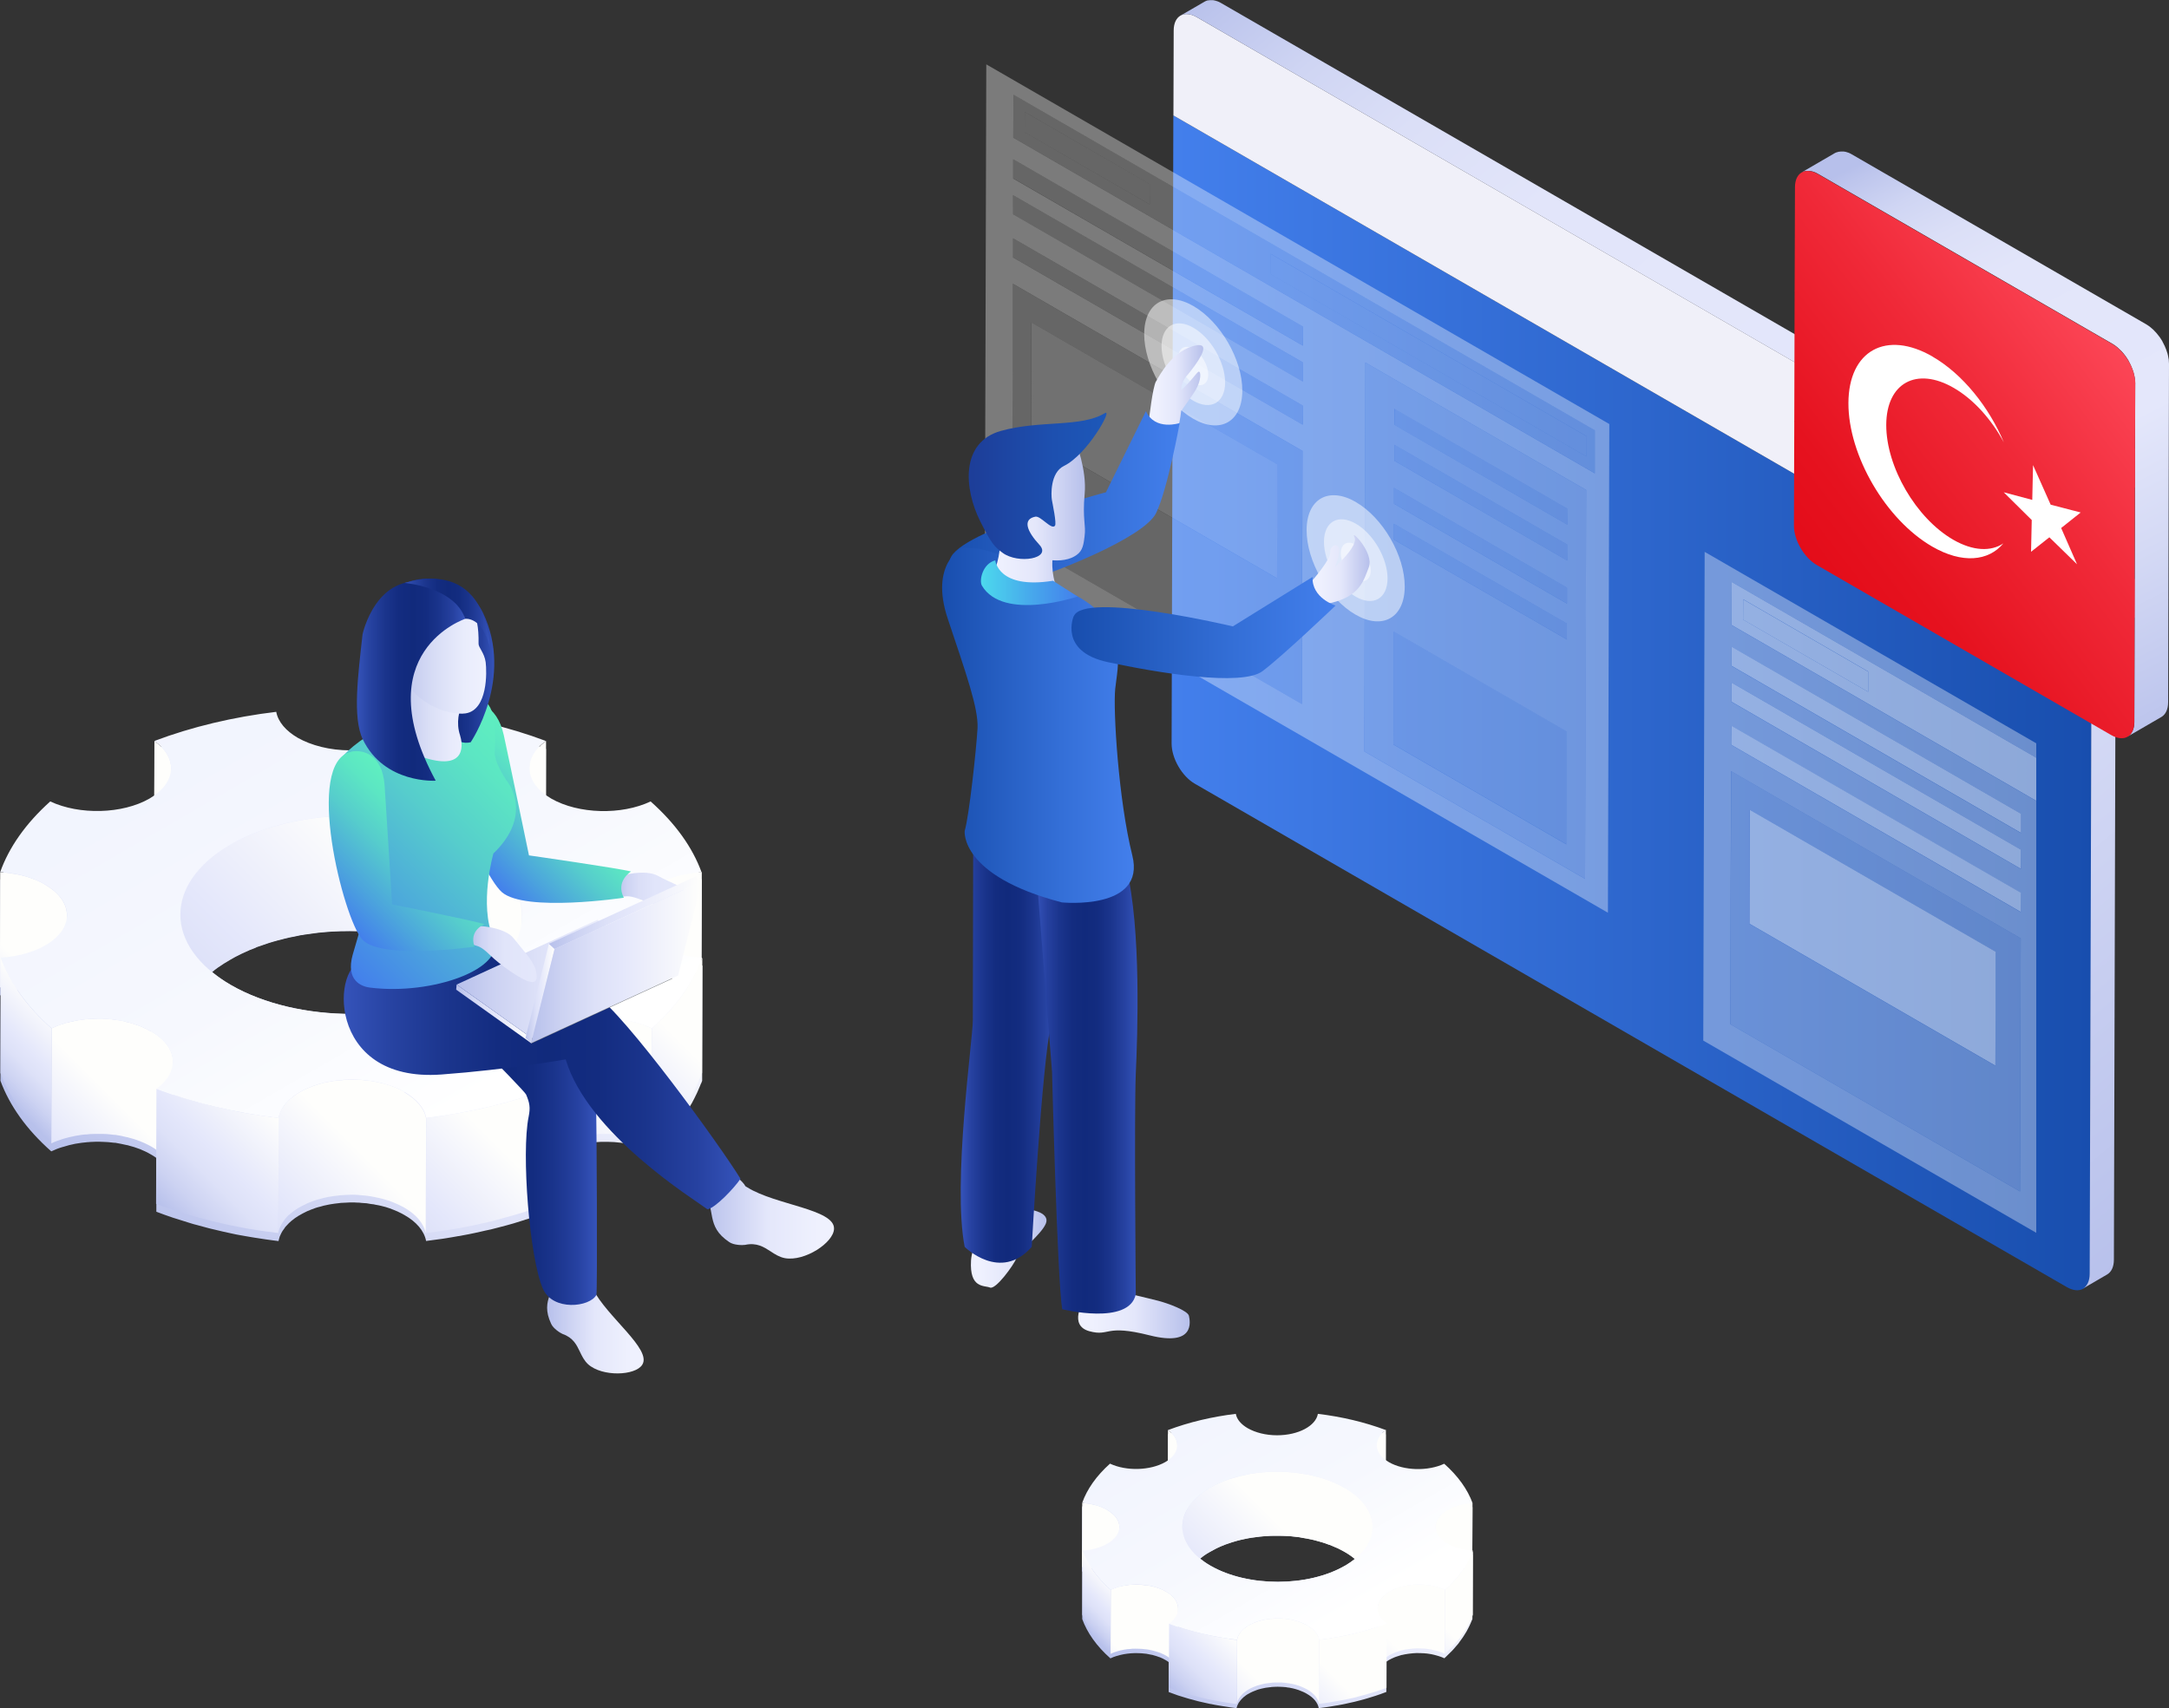 <?xml version="1.0" encoding="UTF-8"?><svg xmlns="http://www.w3.org/2000/svg" width="250" height="196.93" xmlns:xlink="http://www.w3.org/1999/xlink" viewBox="0 0 250 196.93"><rect x="0" y="0" width="250" height="196.93" fill="#333333" stroke="none"/><defs><style>.bm{fill:url(#ao);}.bm,.bn,.bo,.bp,.bq,.br,.bs,.bt,.bu,.bv,.bw,.bx,.by,.bz,.ca,.cb,.cc,.cd,.ce,.cf,.cg,.ch,.ci,.cj,.ck,.cl,.cm,.cn,.co,.cp,.cq,.cr,.cs,.ct,.cu,.cv,.cw,.cx,.cy,.cz,.da,.db,.dc,.dd,.de,.df,.dg,.dh,.di,.dj,.dk,.dl,.dm,.dn,.do,.dp,.dq,.dr,.ds,.dt,.du,.dv,.dw,.dx,.dy,.dz,.ea,.eb,.ec{stroke-width:0px;}.bn{fill:url(#bh);}.bo{fill:url(#bb);}.bp{fill:url(#v);}.bq{fill:url(#w);}.br{fill:#b12636;}.bs{fill:url(#c);}.ed{opacity:.7;}.bt{fill:url(#s);}.bu{fill:url(#ag);}.bv{fill:url(#y);}.ee{opacity:.5;}.bw{fill:url(#bk);}.bx{fill:url(#bi);}.by{fill:url(#ad);}.ef{opacity:.6;}.bz{fill:url(#e);}.ca{fill:url(#an);}.cb{fill:url(#g);}.cc{fill:url(#ar);}.cd{fill:url(#i);}.eg{isolation:isolate;}.ce{fill:url(#ah);}.cf{fill:url(#au);}.cg{fill:url(#l);}.ch{fill:url(#b);}.ci{fill:url(#at);}.cj{fill:url(#q);}.ck{fill:url(#t);}.cl{fill:url(#ay);}.cm{fill:url(#av);}.cn{fill:url(#bj);}.co{fill:url(#u);}.cp{fill:url(#as);}.cq{fill:url(#az);}.cr{fill:url(#n);}.cs{fill:url(#bl);}.ct{fill:#123f5d;mix-blend-mode:multiply;opacity:.3;}.cu{fill:url(#z);}.cv{fill:url(#bf);}.cw{fill:url(#h);}.cx{fill:#fff;}.cy{fill:#7d8183;}.cz{fill:url(#j);}.da{fill:#f0f0f9;}.db{fill:url(#bc);}.dc{fill:url(#al);}.dd{fill:url(#aw);}.de{fill:url(#d);}.df{fill:url(#af);}.dg{fill:url(#aq);}.dh{fill:url(#aj);}.di{fill:url(#am);}.dj{fill:url(#ap);}.dk{fill:url(#bd);}.dl{fill:url(#f);}.dm{fill:url(#ba);}.dn{fill:url(#ax);}.do{fill:url(#m);}.dp{fill:#c0c0f6;}.dq{fill:url(#ab);}.dr{fill:url(#ai);}.ds{fill:url(#r);}.dt{fill:url(#ak);}.du{fill:url(#ae);}.dv{fill:url(#aa);}.dw{fill:url(#bg);}.dx{fill:url(#be);}.dy{fill:url(#k);}.dz{fill:url(#p);}.ea{fill:url(#ac);}.eb{fill:url(#x);}.ec{fill:url(#o);}</style><linearGradient id="b" x1="3200.3" y1="81.03" x2="3306.36" y2="81.03" gradientTransform="translate(3441.41) rotate(-180) scale(1 -1)" gradientUnits="userSpaceOnUse"><stop offset="0" stop-color="#184eae"/><stop offset="1" stop-color="#437fec"/></linearGradient><linearGradient id="c" x1="3176.64" y1="131.98" x2="3294.38" y2="-8.37" gradientTransform="translate(3441.41) rotate(-180) scale(1 -1)" gradientUnits="userSpaceOnUse"><stop offset="0" stop-color="#b7c0eb"/><stop offset=".3" stop-color="#d5daf5"/><stop offset=".48" stop-color="#e4e7fb"/><stop offset=".76" stop-color="#e2e5fa"/><stop offset=".85" stop-color="#dbdff7"/><stop offset=".92" stop-color="#cfd5f3"/><stop offset=".98" stop-color="#bec6ed"/><stop offset="1" stop-color="#b7c0eb"/></linearGradient><linearGradient id="d" x1="13.29" y1="140.19" x2="67.63" y2="85.86" gradientUnits="userSpaceOnUse"><stop offset="0" stop-color="#b7c0eb"/><stop offset=".18" stop-color="#ccd2f2"/><stop offset=".38" stop-color="#dde1f8"/><stop offset=".53" stop-color="#e4e7fb"/><stop offset="1" stop-color="#fefefc"/></linearGradient><linearGradient id="e" x1="-484.4" y1="2372.77" x2="-479.16" y2="2367.53" gradientTransform="translate(903.09 -4043.99) scale(1.75)" xlink:href="#d"/><linearGradient id="f" x1="-508.61" y1="2372.26" x2="-504.41" y2="2368.07" gradientTransform="translate(903.09 -4043.99) scale(1.75)" xlink:href="#d"/><linearGradient id="g" x1="-477.03" y1="2382.86" x2="-469.62" y2="2375.45" gradientTransform="translate(903.09 -4043.99) scale(1.75)" xlink:href="#d"/><linearGradient id="h" x1="-502.06" y1="2387.87" x2="-486.1" y2="2371.91" gradientTransform="translate(903.09 -4043.99) scale(1.75)" xlink:href="#d"/><linearGradient id="i" x1="-517.35" y1="2381.65" x2="-512.37" y2="2376.67" gradientTransform="translate(903.09 -4043.99) scale(1.75)" xlink:href="#d"/><linearGradient id="j" x1="-476.46" y1="2389.82" x2="-468.66" y2="2382.03" gradientTransform="translate(903.09 -4043.99) scale(1.75)" xlink:href="#d"/><linearGradient id="k" x1="-.94" y1="125.04" x2="6.89" y2="117.21" xlink:href="#d"/><linearGradient id="l" x1="-482.85" y1="2393.6" x2="-473.95" y2="2384.71" gradientTransform="translate(903.09 -4043.99) scale(1.75)" xlink:href="#d"/><linearGradient id="m" x1="-513.22" y1="2392.72" x2="-506.13" y2="2385.62" gradientTransform="translate(903.09 -4043.99) scale(1.75)" xlink:href="#d"/><linearGradient id="n" x1="-489.51" y1="2397.61" x2="-480.72" y2="2388.81" gradientTransform="translate(903.09 -4043.99) scale(1.75)" xlink:href="#d"/><linearGradient id="o" x1="-498.48" y1="2398.39" x2="-489.55" y2="2389.46" gradientTransform="translate(903.09 -4043.99) scale(1.75)" xlink:href="#d"/><linearGradient id="p" x1="19.04" y1="139.84" x2="31.05" y2="127.83" xlink:href="#d"/><linearGradient id="q" x1="-419.07" y1="1803.31" x2="-399.57" y2="1837.08" gradientTransform="translate(643.17 -2574.58) scale(1.47)" gradientUnits="userSpaceOnUse"><stop offset="0" stop-color="#f1f4fe"/><stop offset=".58" stop-color="#f6f8fe"/><stop offset="1" stop-color="#fff"/></linearGradient><linearGradient id="r" x1="132.11" y1="195.32" x2="162.34" y2="165.09" xlink:href="#d"/><linearGradient id="s" x1="-427.55" y1="2415.04" x2="-424.63" y2="2412.12" gradientTransform="translate(903.09 -4043.99) scale(1.75)" xlink:href="#d"/><linearGradient id="t" x1="-441.01" y1="2414.75" x2="-438.68" y2="2412.42" gradientTransform="translate(903.09 -4043.99) scale(1.75)" xlink:href="#d"/><linearGradient id="u" x1="-423.45" y1="2420.65" x2="-419.33" y2="2416.53" gradientTransform="translate(903.09 -4043.99) scale(1.75)" xlink:href="#d"/><linearGradient id="v" x1="-437.37" y1="2423.43" x2="-428.49" y2="2414.55" gradientTransform="translate(903.09 -4043.99) scale(1.75)" xlink:href="#d"/><linearGradient id="w" x1="-445.88" y1="2419.98" x2="-443.11" y2="2417.21" gradientTransform="translate(903.09 -4043.99) scale(1.75)" xlink:href="#d"/><linearGradient id="x" x1="-423.13" y1="2424.52" x2="-418.79" y2="2420.18" gradientTransform="translate(903.09 -4043.99) scale(1.75)" xlink:href="#d"/><linearGradient id="y" x1="124.19" y1="186.9" x2="128.55" y2="182.54" xlink:href="#d"/><linearGradient id="z" x1="-426.68" y1="2426.62" x2="-421.73" y2="2421.68" gradientTransform="translate(903.09 -4043.99) scale(1.75)" xlink:href="#d"/><linearGradient id="aa" x1="-443.58" y1="2426.13" x2="-439.64" y2="2422.19" gradientTransform="translate(903.09 -4043.99) scale(1.75)" xlink:href="#d"/><linearGradient id="ab" x1="-430.39" y1="2428.85" x2="-425.5" y2="2423.96" gradientTransform="translate(903.09 -4043.99) scale(1.75)" xlink:href="#d"/><linearGradient id="ac" x1="-435.38" y1="2429.29" x2="-430.41" y2="2424.32" gradientTransform="translate(903.09 -4043.99) scale(1.75)" xlink:href="#d"/><linearGradient id="ad" x1="135.31" y1="195.13" x2="141.99" y2="188.45" xlink:href="#d"/><linearGradient id="ae" x1="-342.24" y1="1858.71" x2="-331.4" y2="1877.49" xlink:href="#q"/><linearGradient id="af" x1="3304.28" y1="151.44" x2="3317.14" y2="151.44" gradientTransform="translate(3441.41) rotate(-180) scale(1 -1)" gradientUnits="userSpaceOnUse"><stop offset="0" stop-color="#b7c0eb"/><stop offset=".5" stop-color="#e4e7fb"/><stop offset=".88" stop-color="#eff1fe"/></linearGradient><linearGradient id="ag" x1="3302.71" y1="44.79" x2="3308.95" y2="44.79" xlink:href="#af"/><linearGradient id="ah" x1="3305.44" y1="57.77" x2="3331.93" y2="57.77" gradientTransform="translate(3441.41) rotate(-180) scale(1 -1)" gradientUnits="userSpaceOnUse"><stop offset="0" stop-color="#437fec"/><stop offset=".38" stop-color="#346fd7"/><stop offset="1" stop-color="#184eae"/></linearGradient><linearGradient id="ai" x1="3320.77" y1="143.95" x2="3329.49" y2="143.95" xlink:href="#af"/><linearGradient id="aj" x1="3319.52" y1="121.15" x2="3330.67" y2="121.15" gradientTransform="translate(3441.41) rotate(-180) scale(1 -1)" gradientUnits="userSpaceOnUse"><stop offset="0" stop-color="#3553ba"/><stop offset=".12" stop-color="#2743a2"/><stop offset=".26" stop-color="#1b358d"/><stop offset=".39" stop-color="#132c80"/><stop offset=".52" stop-color="#112a7c"/><stop offset=".64" stop-color="#132c80"/><stop offset=".76" stop-color="#1a348c"/><stop offset=".89" stop-color="#2641a0"/><stop offset="1" stop-color="#3553ba"/></linearGradient><linearGradient id="ak" x1="3310.29" y1="124.07" x2="3322.04" y2="124.07" xlink:href="#aj"/><linearGradient id="al" x1="3310.71" y1="83.63" x2="3332.82" y2="83.63" xlink:href="#ah"/><linearGradient id="am" x1="3316.36" y1="59.25" x2="3327.79" y2="59.25" xlink:href="#af"/><linearGradient id="an" x1="3313.87" y1="56.01" x2="3329.76" y2="56.01" gradientTransform="translate(3441.41) rotate(-180) scale(1 -1)" gradientUnits="userSpaceOnUse"><stop offset="0" stop-color="#1d58b9"/><stop offset=".38" stop-color="#1d50b0"/><stop offset=".97" stop-color="#1d3e99"/></linearGradient><linearGradient id="ao" x1="3317.19" y1="67.17" x2="3328.34" y2="67.17" gradientTransform="translate(3441.41) rotate(-180) scale(1 -1)" gradientUnits="userSpaceOnUse"><stop offset="0" stop-color="#437fec"/><stop offset=".5" stop-color="#47aaec"/><stop offset="1" stop-color="#4cd9ed"/></linearGradient><linearGradient id="ap" x1="3283.55" y1="65.73" x2="3290.19" y2="65.73" xlink:href="#af"/><linearGradient id="aq" x1="3287.46" y1="72.34" x2="3317.9" y2="72.34" xlink:href="#ah"/><linearGradient id="ar" x1="8290.51" y1="102.65" x2="8299.25" y2="102.65" gradientTransform="translate(-8219.59)" gradientUnits="userSpaceOnUse"><stop offset="0" stop-color="#b7c0eb"/><stop offset=".03" stop-color="#bbc4ec"/><stop offset=".16" stop-color="#cdd3f3"/><stop offset=".32" stop-color="#dadef7"/><stop offset=".53" stop-color="#e1e5fa"/><stop offset="1" stop-color="#e4e7fb"/></linearGradient><linearGradient id="as" x1="8274.4" y1="99.82" x2="8284.27" y2="89.95" gradientTransform="translate(-8219.59)" gradientUnits="userSpaceOnUse"><stop offset="0" stop-color="#437fec"/><stop offset=".28" stop-color="#4ca6dc"/><stop offset=".59" stop-color="#56cdcc"/><stop offset=".84" stop-color="#5ce6c3"/><stop offset="1" stop-color="#5fefc0"/></linearGradient><linearGradient id="at" x1="8282.65" y1="150.44" x2="8293.76" y2="150.44" gradientTransform="translate(-8219.59)" xlink:href="#af"/><linearGradient id="au" x1="8300.62" y1="139.91" x2="8315.72" y2="139.91" gradientTransform="translate(-8219.59)" xlink:href="#af"/><linearGradient id="av" x1="8267.96" y1="129.48" x2="8288.38" y2="129.48" gradientTransform="translate(-8219.59)" xlink:href="#aj"/><linearGradient id="aw" x1="8259.2" y1="125.08" x2="8304.93" y2="125.08" gradientTransform="translate(-8219.59)" xlink:href="#aj"/><linearGradient id="ax" x1="8272.17" y1="116.89" x2="8280.9" y2="116.89" gradientTransform="translate(-8219.59)" xlink:href="#d"/><linearGradient id="ay" x1="8272.22" y1="112.86" x2="8297.12" y2="112.86" gradientTransform="translate(-8219.59)" xlink:href="#d"/><linearGradient id="az" x1="8280.15" y1="114.53" x2="8283.5" y2="114.53" gradientTransform="translate(-8219.59)" xlink:href="#d"/><linearGradient id="ba" x1="8282.86" y1="105.21" x2="8300.46" y2="105.21" gradientTransform="translate(-8219.59)" xlink:href="#d"/><linearGradient id="bb" x1="8280.8" y1="110.93" x2="8300.46" y2="110.93" gradientTransform="translate(-8219.59)" xlink:href="#d"/><linearGradient id="bc" x1="8256.96" y1="109.45" x2="8280.53" y2="85.88" xlink:href="#as"/><linearGradient id="bd" x1="8264.65" y1="76.17" x2="8276.56" y2="76.17" gradientTransform="translate(-8219.59)" xlink:href="#aj"/><linearGradient id="be" x1="8264.82" y1="81.51" x2="8274.03" y2="81.51" gradientTransform="translate(-8219.59)" gradientUnits="userSpaceOnUse"><stop offset="0" stop-color="#b7c0eb"/><stop offset=".1" stop-color="#c0c8ee"/><stop offset=".45" stop-color="#d9def6"/><stop offset=".76" stop-color="#e9ecfc"/><stop offset="1" stop-color="#eff1fe"/></linearGradient><linearGradient id="bf" x1="8265.2" y1="75.56" x2="8275.63" y2="75.56" xlink:href="#be"/><linearGradient id="bg" x1="8260.73" y1="78.51" x2="8273.21" y2="78.51" gradientTransform="translate(-8219.59)" xlink:href="#aj"/><linearGradient id="bh" x1="8266.2" y1="70.7" x2="8276.06" y2="70.7" gradientTransform="translate(-8219.59)" xlink:href="#aj"/><linearGradient id="bi" x1="8273.88" y1="109.98" x2="8281.45" y2="109.98" xlink:href="#ar"/><linearGradient id="bj" x1="8258.91" y1="105.87" x2="8270.04" y2="94.74" xlink:href="#as"/><linearGradient id="bk" x1="3002.4" y1="84.41" x2="3037.01" y2="15.37" gradientTransform="translate(3258.32) rotate(-180) scale(1 -1)" xlink:href="#c"/><linearGradient id="bl" x1="206.87" y1="67.48" x2="247.21" y2="36.39" gradientUnits="userSpaceOnUse"><stop offset="0" stop-color="#e30a17"/><stop offset=".22" stop-color="#e6121f"/><stop offset=".57" stop-color="#f02938"/><stop offset="1" stop-color="#ff4d5e"/></linearGradient></defs><g class="eg"><g id="a"><path class="ch" d="m135.25,13.31l105.86,61.11-.21,72.42c0,1.71-1.21,2.39-2.69,1.53l-100.49-58.02c-1.48-.85-2.68-2.92-2.68-4.63l.2-72.42Z"/><path class="da" d="m137.97,1.99c-1.48-.86-2.69-.17-2.69,1.53l-.03,9.79,105.86,61.11.03-9.79c0-1.7-1.2-3.78-2.68-4.63L137.97,1.99Z"/><path class="bs" d="m136.08,1.79l2.78-1.61s.09-.05.14-.07c.05-.02.09-.03.14-.05.03,0,.07-.02.1-.02,0,0,.02,0,.02,0,.01,0,.02,0,.03,0,.05,0,.11-.01.16-.02.06,0,.12,0,.18,0,.02,0,.04,0,.06,0,.02,0,.03,0,.04,0,.03,0,.06,0,.09,0,.08.01.16.03.24.05.03,0,.07.02.1.03.03.01.06.02.1.03.04.01.08.02.12.04.12.05.25.11.38.19l100.49,58.02c.17.1.33.22.5.35.06.05.11.1.17.15.08.06.15.12.22.19.03.04.06.07.1.11.03.03.07.07.1.1.03.03.07.07.09.1.08.09.15.18.22.27.02.03.05.06.07.1,0,.02.02.03.03.05.02.03.05.06.07.1.05.08.1.15.16.23.05.08.09.15.14.23,0,0,.01.02.02.02,0,0,0,0,0,0,.03.07.06.13.1.19.04.08.08.15.12.23.03.07.06.14.09.21t0,.01s0,0,0,.01c.03.08.07.16.09.24.04.09.07.17.09.26.01.04.03.08.04.12,0,.02.01.04.02.06,0,.03.02.06.03.09.02.1.05.2.07.31.01.06.02.12.03.18,0,.03,0,.06.01.1,0,.03,0,.06.01.09.03.18.04.35.04.52l-.03,9.79-.2,72.42c0,.85-.3,1.44-.79,1.72-.92.54-1.85,1.08-2.78,1.62.48-.28.78-.87.78-1.72l.21-72.42.03-9.79c0-.2-.02-.41-.06-.62,0-.03-.01-.06-.02-.09-.03-.2-.08-.39-.14-.59,0-.02,0-.03-.01-.05-.07-.21-.14-.43-.24-.64,0,0,0-.02,0-.02-.09-.21-.2-.42-.31-.61,0-.01,0-.02-.01-.03-.11-.19-.24-.39-.37-.57,0-.02-.02-.03-.03-.05-.13-.17-.26-.33-.39-.47-.03-.03-.06-.06-.09-.09-.11-.12-.22-.22-.34-.32-.05-.04-.1-.09-.15-.13-.16-.13-.34-.25-.51-.35L137.97,1.99c-.17-.1-.34-.17-.49-.23-.04-.02-.07-.02-.1-.03-.15-.05-.3-.08-.44-.1-.01,0-.02,0-.03,0-.16,0-.3,0-.44.03,0,0,0,0-.02,0-.14.03-.27.08-.39.15,0,0,.01,0,.02,0Z"/><path class="dp" d="m234.47,66.87c-1.36-.78-2.45-2.68-2.45-4.24,0-1.56,1.11-2.18,2.46-1.39,1.36.78,2.45,2.67,2.45,4.23,0,1.56-1.11,2.18-2.46,1.4h0Z"/><path class="dp" d="m227.04,62.57c-1.36-.78-2.45-2.68-2.45-4.23,0-1.56,1.11-2.18,2.46-1.4,1.36.78,2.45,2.67,2.45,4.23,0,1.55-1.11,2.18-2.46,1.4h0Z"/><path class="dp" d="m219.79,58.37c-1.36-.78-2.45-2.68-2.45-4.23,0-1.56,1.11-2.18,2.46-1.4,1.36.78,2.45,2.67,2.45,4.23,0,1.55-1.11,2.18-2.46,1.4h0Z"/><g class="ee"><g class="ee"><polygon class="cx" points="160.69 56.24 160.69 58.08 180.63 69.59 180.63 67.75 160.69 56.24"/></g><g class="ef"><polygon class="cx" points="118.89 37.17 118.86 50.3 147.19 66.66 147.23 53.53 118.89 37.17"/></g><g class="ee"><path class="cx" d="m150.12,51.98l-33.39-19.27-.08,29.18,33.39,19.27.08-29.18Zm-31.27-1.68l.03-13.13,28.34,16.36-.04,13.13-28.34-16.36h0Z"/></g><g class="ee"><polygon class="cx" points="116.75 27.46 116.75 29.67 150.13 48.95 150.14 46.74 116.75 27.46"/></g><g class="ee"><polygon class="cx" points="160.65 72.8 160.61 85.82 180.55 97.33 180.59 84.31 160.65 72.8"/></g><g class="ef"><path class="cx" d="m182.83,56.49l-25.46-14.7-.12,44.83,25.46,14.7.13-44.83Zm-22.22,29.34l.04-13.02,19.93,11.51-.04,13.02-19.94-11.51h0Zm.1-36.85v-1.85s19.94,11.51,19.94,11.51v1.84s-19.94-11.51-19.94-11.51h0Zm-.03,9.1v-1.84s19.94,11.51,19.94,11.51v1.84s-19.94-11.51-19.94-11.51h0Zm-.01,4.14v-1.84s19.94,11.51,19.94,11.51v1.84s-19.94-11.51-19.94-11.51h0Zm.03-9.11v-1.84s19.94,11.51,19.94,11.51v1.84s-19.94-11.51-19.94-11.51h0Z"/></g><g class="ed"><path class="cx" d="m185.5,48.89L113.68,7.42l-.16,56.34,71.81,41.46.16-56.34Zm-28.25,37.73l.12-44.83,25.46,14.7-.13,44.83-25.46-14.7h0Zm-40.59-24.73l.08-29.18,33.39,19.27-.08,29.18-33.39-19.27h0Zm.13-46.01l.02-4.96,67.01,38.69v4.96S116.79,15.87,116.79,15.87h0Zm-.01,4.69v-2.21s33.39,19.28,33.39,19.28v2.21s-33.39-19.27-33.39-19.27h0Zm-.01,4.14v-2.21s33.39,19.27,33.39,19.27v2.21s-33.39-19.28-33.39-19.28h0Zm-.01,4.97v-2.21s33.39,19.28,33.39,19.28v2.21s-33.39-19.28-33.39-19.28h0Z"/></g><g class="ee"><polygon class="cx" points="116.77 22.49 116.76 24.7 150.15 43.98 150.16 41.77 116.77 22.49"/></g><g class="ee"><polygon class="cx" points="182.84 52.62 146.45 31.61 146.46 29.27 182.85 50.28 182.84 52.62"/></g><g class="ee"><path class="cx" d="m116.79,15.87l.02-4.96,67.01,38.69v4.96S116.79,15.87,116.79,15.87Zm1.33-2.96v2.34s14.4,8.32,14.4,8.32v-2.34s-14.4-8.32-14.4-8.32h0Zm28.34,16.36v2.34s36.38,21.01,36.38,21.01v-2.35s-36.38-21.01-36.38-21.01h0Z"/></g><g class="ee"><polygon class="cx" points="118.12 12.91 118.11 15.25 132.52 23.57 132.53 21.23 118.12 12.91"/></g><g class="ee"><polygon class="cx" points="116.78 18.35 116.78 20.56 150.16 39.84 150.17 37.63 116.78 18.35"/></g><g class="ee"><polygon class="cx" points="160.68 60.38 160.68 62.22 180.62 73.73 180.62 71.89 160.68 60.38"/></g><g class="ee"><polygon class="cx" points="160.71 51.27 160.71 53.11 180.64 64.62 180.65 62.78 160.71 51.27"/></g><g class="ee"><polygon class="cx" points="160.73 47.13 160.72 48.98 180.65 60.48 180.66 58.64 160.73 47.13"/></g></g><g class="ee"><polygon class="cx" points="201.69 93.36 201.65 106.49 229.99 122.85 230.03 109.72 201.69 93.36"/><g class="ef"><path class="cx" d="m232.92,108.17l-33.39-19.27-.08,29.18,33.38,19.27.08-29.18Zm-31.27-1.67l.03-13.13,28.34,16.36-.04,13.13-28.34-16.36h0Z"/></g><polygon class="cx" points="199.55 83.65 199.54 85.86 232.93 105.14 232.94 102.92 199.55 83.65"/><g class="ed"><path class="cx" d="m234.7,87.36l-35.1-20.26-.02,4.96,35.12,20.27v49.79l-38.38-22.16.16-56.34,38.22,22.07v1.68Zm-35.25,30.72l33.38,19.27.08-29.18-33.39-19.27-.08,29.18Zm.09-32.21l33.38,19.28v-2.21s-33.38-19.27-33.38-19.27v2.21Zm.01-4.97l33.39,19.28v-2.21s-33.38-19.28-33.38-19.28v2.21Zm.01-4.14l33.39,19.28v-2.21s-33.38-19.27-33.38-19.27v2.21Z"/></g><polygon class="cx" points="199.56 78.68 199.56 80.89 232.94 100.17 232.95 97.96 199.56 78.68"/><path class="cx" d="m199.6,67.09l35.1,20.26v4.97l-35.12-20.27.02-4.96Zm15.72,12.67v-2.35s-14.4-8.32-14.4-8.32v2.34s14.4,8.32,14.4,8.32Z"/><polygon class="cx" points="200.92 69.1 200.91 71.44 215.32 79.76 215.32 77.42 200.92 69.1"/><polygon class="cx" points="199.57 74.54 199.57 76.75 232.96 96.03 232.96 93.82 199.57 74.54"/></g><path class="de" d="m80.85,111.31l.04-9.85c-1.04-2.86-3.02-5.62-5.87-8.14-3.34,1.57-8.31,1.46-11.44-.36-.23-.13-.45-.27-.65-.42v-6.2c-4.35-1.65-9.13-2.78-14.08-3.37-.42,2.49-4.04,4.45-8.46,4.45-2.37,0-4.51-.57-6.06-1.46-1.36-.78-2.27-1.83-2.47-2.99-4.93.6-9.7,1.73-14.05,3.38l-.02,6.28c-.17.11-.35.23-.54.34-3.12,1.82-8.07,1.93-11.44.35-2.83,2.52-4.75,5.29-5.77,8.14l-.03,13.28h.07l-.03,9.85c1.05,2.85,3.01,5.63,5.86,8.14.42-.2.85-.37,1.3-.5.04-.02.07-.02.12-.03.41-.14.84-.24,1.28-.33.03,0,.06-.02.1-.02.45-.08.9-.14,1.38-.18.08,0,.17,0,.26-.02.44-.02.9-.05,1.35-.02h.08c.46.01.93.05,1.4.11.03,0,.06,0,.11,0,.44.07.87.17,1.29.26.09.01.18.03.26.06.42.11.83.23,1.23.39.02,0,.03,0,.06.02.44.18.85.37,1.25.61.23.12.45.27.64.41v6.2c.62.24,1.27.47,1.92.69.21.07.42.13.64.2.45.15.93.29,1.4.44.12.04.25.07.37.11.1.03.2.05.31.08.46.13.9.25,1.37.37.21.05.41.11.62.15.66.17,1.33.31,2.01.46h0s.06.02.1.02c.59.14,1.21.23,1.81.34.21.04.42.07.65.11.43.06.87.14,1.3.2.07,0,.15.03.21.03.46.06.91.13,1.37.18.02-.08.04-.16.06-.24.03-.09.05-.18.08-.28.02-.05.05-.12.08-.18.04-.09.08-.18.13-.27.03-.06.07-.12.11-.19.06-.08.13-.19.21-.29.04-.06.08-.13.11-.17.14-.16.29-.31.45-.48l.03-.02c.15-.14.3-.28.48-.4.05-.04.1-.07.15-.12.12-.08.25-.16.38-.25.05-.03.1-.06.14-.08.25-.16.52-.28.79-.42.03-.01.06-.03.1-.05.29-.13.6-.24.92-.36.08-.03.16-.06.25-.08.14-.04.3-.08.46-.12.09-.02.19-.06.28-.08.16-.03.34-.08.52-.11.08-.01.17-.04.26-.05.32-.06.64-.09.97-.13.08-.02.16-.02.24-.03.22,0,.43-.03.64-.03.21-.02.42-.02.64-.02s.42,0,.63.02c.14,0,.28,0,.42.03.13,0,.27.02.41.03.14,0,.28.02.43.05.12.02.25.05.38.06.14.01.29.03.42.07.14.03.26.05.38.07.17.03.33.08.5.12.1.03.21.06.31.08.32.1.62.2.9.32.16.06.31.12.46.19.06.04.13.06.2.1.21.09.42.21.61.32,1.36.77,2.26,1.82,2.48,2.98.62-.08,1.25-.16,1.87-.25.15-.03.3-.05.45-.07.47-.08.93-.15,1.39-.24,0,0,.03,0,.05,0,.16-.02.31-.06.47-.09.46-.08.91-.17,1.37-.27.23-.05.48-.11.72-.16.38-.1.75-.16,1.14-.25.26-.07.52-.14.78-.2.35-.1.69-.19,1.03-.27.28-.08.56-.16.82-.23.34-.1.67-.2.99-.31.11-.03.23-.06.34-.11.1-.03.2-.05.3-.09.78-.26,1.57-.53,2.32-.82l.02-6.28c.07-.05.15-.1.22-.14.11-.07.21-.14.32-.21.35-.18.73-.37,1.13-.53.11-.05.23-.09.34-.13.36-.12.73-.25,1.11-.36,0,0,.04,0,.07-.02.4-.11.82-.17,1.24-.24.13-.02.28-.04.41-.05.43-.05.87-.1,1.3-.11h.11c.46,0,.92,0,1.38.03.03.01.07.01.11.01.45.03.9.1,1.34.17.08.01.14.02.21.04.42.09.83.18,1.23.31.12.03.23.08.35.11.38.13.76.26,1.11.43.13-.12.27-.24.4-.37.08-.06.14-.13.2-.2.33-.31.64-.62.95-.94.09-.1.19-.19.27-.29.37-.41.73-.83,1.06-1.23.01-.03.04-.04.06-.07.07-.09.13-.18.2-.28.2-.25.39-.51.57-.79.09-.13.18-.25.27-.4.17-.25.33-.51.47-.76.05-.08.1-.15.14-.23.04-.06.07-.14.1-.19.13-.23.24-.46.35-.69.07-.14.15-.29.21-.44.11-.25.2-.47.3-.7.03-.12.09-.22.14-.32.03-.08.06-.16.09-.24l.03-13.28h-.09Zm-26.38,2.23c-7.68,4.46-20.14,4.46-27.87,0-.81-.46-1.51-.96-2.14-1.48.2-.17.39-.33.61-.48.05-.03.1-.08.15-.1.39-.28.81-.54,1.26-.8.42-.26.88-.49,1.33-.71.11-.05.23-.11.35-.16.41-.2.84-.38,1.28-.54.06-.03.1-.05.15-.08.47-.17.94-.32,1.41-.48.34-.11.68-.2,1.03-.3.26-.05.51-.13.78-.2.35-.1.7-.16,1.07-.23.28-.05.53-.11.8-.17.11,0,.23-.02.33-.05.45-.07.91-.13,1.37-.19.14-.02.27-.03.41-.05.25-.03.51-.05.77-.07.45-.04.9-.07,1.35-.08.28-.02.56-.02.84-.02.36,0,.73-.02,1.09,0,.31,0,.59,0,.89.02.33,0,.67.03,1,.04.31.03.61.04.92.08.33.03.65.07.98.1.29.04.59.08.87.14.35.06.71.11,1.05.18.27.05.54.11.81.17.42.08.82.19,1.23.3.26.07.52.14.77.22.14.03.28.09.43.13.4.12.8.25,1.19.41.12.03.24.08.35.11.36.15.69.3,1.04.46.17.07.34.14.52.22.49.25.98.48,1.43.76.81.46,1.5.96,2.14,1.48-.6.48-1.26.94-2.01,1.38Z"/><path class="bz" d="m61.1,101.13c.01-.1.05-.19.07-.28.03-.04.04-.11.07-.17.03-.1.09-.2.14-.31.03-.04.04-.09.07-.14.1-.16.2-.31.31-.47,0,0,.03-.03.04-.05.13-.16.28-.3.43-.46.04-.04.09-.08.14-.12.16-.15.34-.3.53-.43l.04-13.28c-.19.15-.38.28-.54.44-.01.02-.03.03-.06.05-.02.03-.04.04-.06.08-.15.14-.3.29-.42.44-.01.02-.03.03-.05.04v.02c-.13.15-.22.31-.32.46,0,0,0,.03-.02.03-.02.04-.03.08-.06.11-.04.1-.09.2-.13.31,0,.02-.03.05-.03.07-.01.03-.02.06-.03.1-.03.09-.06.18-.08.28,0,.05-.03.08-.03.11,0,.02,0,.05,0,.06-.02.11-.04.23-.04.33,0,.03,0,.06,0,.1,0,.02,0,.05,0,.07l-.03,13.27c0-.06,0-.12,0-.18.01-.1.02-.2.04-.3,0-.08.03-.13.04-.17Z"/><path class="dl" d="m17.8,85.42l-.05,13.28c1.29.91,1.94,2.03,1.94,3.14l.03-13.27c0-1.11-.64-2.23-1.93-3.15Z"/><path class="cb" d="m73.31,117.98c.02-.08.04-.16.06-.26.03-.06.06-.11.09-.19.04-.1.08-.17.13-.27.03-.06.07-.11.12-.18.05-.11.13-.21.2-.32.04-.03.08-.09.12-.15.15-.17.3-.33.48-.5.04-.03.08-.06.11-.1.12-.11.23-.21.37-.31.06-.04.13-.09.19-.12.11-.09.24-.17.35-.24.06-.03.11-.07.18-.1.25-.15.53-.3.83-.44h0c.29-.13.61-.25.93-.36.08-.03.15-.05.23-.08.14-.03.29-.08.44-.12.1-.03.2-.06.31-.08.17-.06.33-.08.51-.11.09-.03.18-.04.26-.06.31-.05.63-.11.97-.14.22-.02.43-.03.65-.05l.05-13.27c-.2.01-.39.03-.58.04-.04,0-.06,0-.11.01-.31.03-.63.09-.94.14h-.03c-.11.03-.2.04-.29.06-.15.02-.3.06-.45.09-.11.02-.22.06-.34.08-.13.03-.28.08-.42.13-.03,0-.08,0-.12.03-.03.01-.07.02-.11.03-.32.11-.64.23-.92.35-.02.02-.03.02-.03.02-.3.14-.57.28-.82.43-.04.01-.07.03-.1.05-.03.01-.05.03-.08.05-.13.08-.25.16-.36.23-.06.04-.12.08-.18.13-.13.1-.25.2-.37.31-.03.02-.06.06-.09.08h-.01c-.17.17-.32.34-.47.51-.03.01-.05.04-.05.06-.03.02-.04.06-.07.1-.07.08-.15.2-.21.29-.02.04-.05.08-.07.12,0,.02-.03.06-.05.07-.04.09-.08.17-.11.26-.03.06-.05.1-.07.14,0,.02-.01.05-.02.06-.03.08-.04.17-.08.25,0,.05-.03.11-.04.16,0,.03,0,.04,0,.06-.02.09-.03.18-.03.27,0,.05-.02.11-.02.16v.09l-.03,13.29c-.01-.1,0-.2.02-.28,0-.09.01-.17.03-.26,0-.07.03-.16.05-.22Z"/><path class="cw" d="m54.37,97.39c-.46-.26-.95-.51-1.44-.75-.16-.08-.34-.14-.5-.21-.3-.14-.59-.28-.9-.39-.05-.03-.11-.04-.16-.07-.11-.04-.23-.08-.34-.13-.38-.14-.8-.27-1.2-.4-.14-.04-.28-.1-.42-.13-.1-.03-.18-.06-.28-.09-.17-.04-.34-.08-.51-.11-.4-.12-.8-.22-1.21-.3-.12-.03-.23-.07-.34-.09-.16-.03-.33-.04-.51-.08-.34-.06-.69-.13-1.04-.18-.14-.03-.27-.05-.4-.08-.15,0-.3-.03-.46-.05-.32-.04-.66-.08-.99-.1-.16-.03-.31-.06-.46-.06-.16,0-.31,0-.45-.02-.34-.02-.67-.03-1.01-.05-.15-.01-.33-.03-.49-.03-.12,0-.26,0-.4,0-.36,0-.72,0-1.09,0-.18,0-.35,0-.53,0-.12,0-.23.03-.32.03-.44.03-.88.05-1.31.08-.19.01-.38.02-.56.04-.09,0-.17.01-.27.03-.12.03-.25.03-.38.05-.47.05-.94.12-1.4.2-.1.01-.2.03-.3.05-.05,0-.12.02-.17.03-.23.03-.45.1-.67.14-.36.07-.71.15-1.05.23-.26.06-.52.14-.78.21-.35.08-.69.18-1.02.29-.07.02-.14.04-.21.06-.41.13-.81.27-1.2.42-.07.04-.12.06-.18.08-.42.17-.84.34-1.25.53-.12.06-.25.11-.37.17-.46.22-.9.45-1.33.69-.09.06-.16.1-.24.15-.35.21-.69.43-1,.66-.04.03-.11.06-.16.1-.36.27-.7.55-1.01.81-.05.04-.09.08-.13.12-.06.04-.12.1-.18.16-.26.23-.49.47-.72.7-.05.06-.08.11-.12.15-.14.16-.27.29-.39.45-.08.13-.16.25-.26.36-.03.05-.07.09-.1.14-.16.21-.3.43-.44.67-.04.07-.07.14-.11.23-.03.04-.06.08-.08.14-.12.25-.24.5-.33.75-.03.06-.04.12-.06.18-.02.05-.03.1-.05.14-.09.26-.16.52-.22.79-.02.05-.02.11-.02.15,0,.05-.02.1-.03.14-.04.28-.06.56-.08.82v.18l-.05,13.29c0-.35.04-.67.08-1.01.01-.05.02-.09.03-.15.06-.31.14-.63.24-.93.01-.06.03-.11.06-.16.1-.32.22-.61.38-.92.03-.05.04-.09.08-.14.17-.31.35-.62.56-.93.03-.04.06-.08.09-.12.19-.28.41-.54.66-.82.04-.06.07-.1.12-.14.27-.3.56-.59.89-.89.04-.03.09-.06.12-.11.33-.27.66-.54,1.03-.81.05-.03.1-.08.15-.1.39-.28.81-.54,1.26-.8.42-.26.88-.49,1.33-.71.11-.05.23-.11.35-.16.41-.2.84-.38,1.28-.54.06-.03.1-.05.15-.08.47-.17.94-.32,1.41-.48.34-.11.68-.2,1.03-.3.26-.05.51-.13.78-.2.35-.1.7-.16,1.07-.23.28-.05.53-.11.8-.17.11,0,.23-.02.33-.05.45-.07.91-.13,1.37-.19.14-.02.27-.03.41-.05.25-.03.51-.05.77-.07.45-.04.9-.07,1.35-.08.28-.02.56-.02.84-.02.36,0,.73-.02,1.09,0,.31,0,.59,0,.89.02.33,0,.67.03,1,.04.31.03.61.04.92.08.33.03.65.07.98.1.29.04.59.08.87.14.35.06.71.11,1.05.18.27.05.54.11.81.17.42.08.82.19,1.23.3.26.07.52.14.77.22.14.03.28.09.43.13.4.12.8.25,1.19.41.12.03.24.08.35.11.36.15.69.3,1.04.46.17.07.34.14.52.22.49.25.98.48,1.43.76,3.89,2.24,5.82,5.19,5.82,8.13l.04-13.29c0-2.94-1.93-5.88-5.82-8.13Z"/><path class="cd" d="m5.2,101.97c-.31-.19-.65-.35-1.01-.5-.05-.02-.09-.05-.14-.06-.03,0-.06-.03-.09-.03-.32-.13-.68-.25-1.04-.36-.01-.01-.03-.01-.03-.01-.06,0-.09,0-.14-.03-.23-.07-.48-.13-.73-.17-.14-.03-.26-.05-.4-.07-.08-.02-.16-.03-.24-.04-.07-.02-.13-.03-.2-.04-.28-.03-.55-.07-.83-.08-.11,0-.22-.03-.33-.03l-.03,13.27c.46.03.92.08,1.35.16.09,0,.17.03.24.04.39.06.76.15,1.11.25.05,0,.1.01.15.03.41.12.8.25,1.16.4.05.02.09.04.13.05.36.16.71.32,1.02.5,1.55.89,2.51,2.13,2.53,3.5l.03-13.27c0-1.38-.98-2.61-2.53-3.51Z"/><path class="cz" d="m80.7,110.99c-.09.22-.18.45-.28.66-.07.16-.15.32-.22.48-.11.21-.22.43-.33.65-.08.15-.17.3-.26.45-.14.25-.3.49-.45.74-.09.14-.2.28-.28.41-.2.28-.38.54-.58.8-.08.11-.16.21-.24.31-.33.42-.68.83-1.06,1.26-.09.09-.19.18-.28.27-.3.33-.61.64-.95.95-.2.2-.39.39-.59.57l-.04,13.27c.13-.11.27-.23.4-.35.08-.07.14-.13.2-.2.33-.32.64-.63.95-.95.09-.1.19-.2.27-.29.37-.42.73-.82,1.06-1.24,0,0,.04-.04.06-.06.07-.09.13-.19.2-.28.2-.25.39-.52.57-.78.09-.14.18-.28.27-.41.17-.25.33-.5.47-.77.05-.06.1-.15.14-.22.04-.06.07-.14.1-.2.13-.23.24-.45.35-.67.07-.15.15-.3.21-.46.11-.24.2-.47.3-.7.03-.11.09-.22.14-.32.03-.06.06-.16.09-.23l.03-13.28c-.07.2-.16.39-.24.59Z"/><path class="dy" d="m.08,110.4l-.03,13.28c1.05,2.85,3.01,5.62,5.86,8.15l.04-13.27c-2.86-2.52-4.82-5.3-5.88-8.15Z"/><path class="cg" d="m74.57,118.3c-.16-.08-.34-.13-.52-.19-.11-.03-.23-.08-.35-.11-.05-.04-.11-.05-.16-.07-.29-.07-.58-.15-.89-.22-.06,0-.12-.02-.18-.03-.08-.02-.14-.03-.22-.03-.15-.03-.3-.05-.45-.08-.28-.04-.55-.06-.84-.09h-.06s-.07-.02-.1-.02c-.22,0-.45-.03-.68-.04-.23,0-.46,0-.69,0h-.13s-.04,0-.04,0c-.34.03-.66.04-.97.08-.11,0-.21.03-.31.04-.13.03-.27.04-.39.06-.14.02-.28.03-.41.06-.29.05-.56.11-.84.18h-.06c-.24.07-.48.14-.7.21-.14.05-.27.12-.41.16-.11.05-.23.08-.35.14-.39.16-.77.32-1.12.55-.03,0-.07.03-.1.06-.08.04-.14.1-.22.14-.1.07-.22.13-.32.2-.09.07-.17.13-.24.2-.09.07-.18.14-.26.21-.03.02-.05.03-.06.05-.04.04-.06.06-.09.1-.13.12-.25.25-.36.38-.02.02-.05.06-.08.08-.02.03-.03.06-.06.09-.07.09-.14.2-.19.29-.03.04-.07.09-.09.13,0,.03-.02.05-.03.07-.04.09-.09.18-.13.27-.02.04-.06.08-.07.16-.01,0-.01.02-.03.03-.03.08-.04.17-.07.26-.01.06-.03.12-.04.17,0,.01,0,.03-.01.05-.01.09-.02.18-.03.26,0,.06-.01.13-.01.19,0,.03,0,.04,0,.07l-.04,13.27c0-.06.02-.16.02-.23,0-.1.02-.19.03-.28.02-.06.04-.16.06-.23.02-.08.04-.16.07-.24.02-.08.06-.15.09-.21.03-.1.06-.19.11-.26.03-.07.08-.13.13-.2.05-.1.12-.2.18-.28.06-.06.11-.13.15-.18.1-.13.22-.26.35-.38.05-.05.09-.1.15-.14.08-.08.16-.15.26-.23.08-.06.15-.12.24-.2.1-.06.21-.13.32-.2.11-.06.21-.13.32-.21.35-.19.73-.36,1.13-.54.11-.03.23-.07.34-.12.36-.14.73-.26,1.11-.36.03-.01.04-.01.04-.01.42-.11.84-.18,1.26-.24.13-.03.28-.05.41-.06.43-.05.87-.09,1.3-.11h.11c.46,0,.92,0,1.38.03.03.02.07.02.11.02.45.03.9.09,1.34.18.08,0,.14.01.21.03.42.08.83.19,1.23.29.12.04.23.08.35.13.38.13.76.25,1.11.42l.04-13.27c-.2-.09-.39-.18-.59-.24Z"/><path class="do" d="m17.39,118.9c-.38-.23-.8-.43-1.22-.6h-.03s-.07-.03-.1-.05c-.3-.11-.6-.2-.91-.31-.09-.03-.18-.03-.25-.06-.1-.02-.19-.06-.29-.06-.12-.05-.24-.07-.36-.11-.28-.06-.57-.11-.85-.14-.02,0-.04,0-.06,0-.04,0-.08,0-.13-.02-.2-.03-.41-.06-.64-.07-.25-.03-.51-.03-.76-.06h-.08c-.29,0-.58,0-.87.02-.15,0-.3.01-.45.02-.09,0-.18.02-.27.02-.08.01-.15.01-.22.02-.37.03-.74.08-1.1.15-.02,0-.04,0-.04,0-.05.02-.07.03-.07.03-.47.08-.89.19-1.31.32-.04.02-.09.02-.13.04,0,0-.04,0-.06,0-.44.15-.85.31-1.23.5l-.04,13.27c.42-.21.85-.36,1.3-.5.04-.02.07-.02.12-.04.41-.12.84-.23,1.28-.31,0,0,.06-.02.1-.02.45-.09.9-.15,1.38-.17.08-.01.17-.02.26-.03.44-.02.9-.03,1.35-.02h.08c.46,0,.93.05,1.4.11,0,0,.06,0,.11,0,.44.06.87.15,1.29.26.09,0,.18.03.26.06.42.1.83.23,1.23.39.02,0,.03,0,.06.02.44.17.85.37,1.25.59,1.69.97,2.52,2.25,2.52,3.53l.04-13.28c0-1.26-.83-2.55-2.53-3.51Z"/><path class="cr" d="m63.17,125.52c-.76.28-1.54.55-2.35.81-.2.08-.4.14-.61.2-.34.1-.68.22-1.02.31-.26.06-.52.15-.77.22-.36.1-.72.2-1.08.28-.25.06-.5.14-.75.19-.39.09-.78.19-1.17.28-.23.04-.46.1-.68.14-.48.11-.95.19-1.42.28-.16.03-.31.06-.47.09-.46.08-.93.14-1.39.23-.16.04-.31.05-.46.08-.61.1-1.25.19-1.87.25l-.04,13.27c.62-.06,1.25-.16,1.87-.26.15-.01.3-.04.45-.06.47-.08.93-.14,1.39-.23.02,0,.03,0,.03,0,.18-.03.33-.06.48-.1.46-.07.91-.17,1.37-.26.23-.05.48-.12.72-.17.38-.07.75-.15,1.14-.25.26-.06.52-.14.78-.21.35-.09.69-.18,1.03-.28.28-.08.56-.15.82-.23.34-.1.67-.2.99-.29.11-.04.23-.07.34-.11.1-.03.2-.07.3-.1.78-.26,1.57-.52,2.32-.81l.04-13.27Z"/><path class="ec" d="m46.65,125.89c-.19-.11-.4-.21-.6-.31-.06-.03-.12-.05-.18-.08-.16-.06-.31-.15-.46-.2h-.01c-.29-.12-.6-.22-.92-.32-.03,0-.07-.02-.11-.02-.06-.03-.12-.04-.19-.05-.16-.05-.35-.1-.52-.12-.06-.02-.13-.03-.19-.05-.06-.02-.12-.03-.17-.03-.14-.03-.28-.05-.42-.07-.08-.03-.16-.03-.25-.04-.06-.02-.12-.02-.17-.03-.12-.02-.25-.03-.38-.03-.09,0-.18-.02-.28-.03-.06-.01-.12-.01-.18-.01-.14-.02-.26-.02-.39-.02-.09,0-.19,0-.27,0-.12-.01-.24-.01-.37-.01-.16,0-.34.01-.51.01h-.14c-.2,0-.39.03-.58.05-.07,0-.16,0-.23.01,0,0-.05,0-.08,0-.31.03-.63.08-.95.13h-.05c-.07.02-.13.03-.2.05-.17.03-.35.08-.52.1-.1.03-.2.06-.31.09-.15.03-.29.07-.43.13-.05.02-.11.02-.15.04-.05,0-.08.03-.11.04-.32.11-.65.23-.94.36-.03,0-.06.02-.08.04-.28.12-.56.26-.81.42-.03.01-.06.03-.08.04l-.05.03c-.14.09-.27.17-.39.27-.05.03-.11.06-.16.11-.16.11-.32.25-.47.38h0s-.02.01-.03.03c-.16.15-.31.31-.45.48-.03.02-.04.04-.06.07-.03.03-.04.06-.06.1-.08.09-.15.2-.22.3-.02.03-.04.09-.07.11,0,.02-.02.05-.03.07-.04.08-.08.17-.13.27-.02.05-.05.09-.07.14,0,0,0,.03-.01.05-.03.09-.05.18-.07.27-.02.07-.03.11-.05.17,0,.03,0,.04,0,.07l-.04,13.27c.02-.08.04-.15.06-.24.03-.08.05-.18.08-.26.02-.06.05-.13.08-.2.04-.1.08-.18.13-.27.03-.07.07-.12.11-.19.06-.09.13-.2.21-.3.04-.06.08-.11.11-.16.14-.17.29-.34.45-.5,0,0,.02,0,.03,0,.15-.14.3-.26.48-.4.05-.03.1-.06.15-.11.12-.08.25-.16.38-.25.05-.03.1-.06.14-.08.25-.15.52-.28.79-.4.03-.02.06-.03.1-.06.29-.12.6-.25.92-.36.08-.03.16-.03.25-.08.14-.03.3-.08.46-.12.09-.03.19-.05.28-.08.16-.04.34-.06.52-.12.08,0,.17-.03.26-.04.32-.05.64-.1.97-.13.08-.01.16-.01.24-.03.22,0,.43-.03.64-.04.21,0,.42-.02.64-.02s.42,0,.63.02c.14.01.28.01.42.04.13,0,.27.01.41.03.14.02.28.03.43.05.12.02.25.04.38.06.14.03.29.05.42.08.14.02.26.06.38.08.17.03.33.09.5.12.1.02.21.06.31.09.32.09.62.19.9.31.16.06.31.14.46.2.06.03.13.06.2.09.21.1.42.21.61.31,1.36.78,2.26,1.82,2.48,2.98l.04-13.27c-.21-1.15-1.13-2.19-2.48-2.98Z"/><path class="dz" d="m30.51,128.67c-.41-.06-.83-.13-1.23-.2-.23-.03-.47-.06-.69-.11-.56-.09-1.12-.2-1.66-.31-.08-.03-.18-.03-.26-.06-.67-.14-1.34-.29-2-.45-.21-.05-.42-.11-.62-.16-.45-.11-.9-.24-1.35-.36-.24-.05-.47-.13-.7-.2-.48-.14-.96-.28-1.42-.44-.2-.06-.4-.13-.6-.19-.66-.22-1.31-.45-1.95-.68l-.04,13.27c.64.24,1.28.47,1.93.68.21.07.42.14.64.21.45.16.93.29,1.4.43.12.04.25.08.37.11.1.03.2.05.31.08.46.12.9.25,1.37.36.21.06.41.12.62.16.66.16,1.33.32,2.01.46h0s.06.01.1.01c.59.14,1.21.24,1.81.36.21.03.42.06.65.1.43.08.87.14,1.3.2.07,0,.15.02.21.03.46.06.91.12,1.37.17l.04-13.27c-.54-.06-1.07-.13-1.6-.21Z"/><path class="cj" d="m63.72,118.9c-3.12,1.8-3.3,4.67-.55,6.62-4.35,1.64-9.12,2.77-14.04,3.36-.21-1.15-1.13-2.19-2.48-2.98-1.56-.9-3.7-1.45-6.06-1.45-4.42,0-8.05,1.95-8.48,4.44-4.93-.6-9.73-1.72-14.09-3.37,2.72-1.95,2.51-4.82-.63-6.62-3.14-1.82-8.09-1.94-11.44-.35-2.86-2.52-4.82-5.3-5.88-8.15,4.32-.26,7.66-2.36,7.65-4.92,0-1.38-.98-2.61-2.53-3.51-1.35-.79-3.16-1.32-5.17-1.43,1.01-2.85,2.94-5.61,5.77-8.15,3.37,1.58,8.32,1.46,11.44-.33,3.12-1.82,3.3-4.7.56-6.64,4.35-1.64,9.12-2.77,14.05-3.36.21,1.16,1.12,2.2,2.47,2.99,1.56.88,3.69,1.45,6.06,1.45,4.42,0,8.04-1.95,8.46-4.44,4.95.6,9.73,1.72,14.09,3.36-2.73,1.95-2.51,4.82.63,6.65,3.14,1.79,8.1,1.91,11.44.32,2.86,2.54,4.83,5.3,5.87,8.16-4.32.26-7.66,2.35-7.65,4.91,0,1.37.98,2.62,2.53,3.51,1.37.79,3.16,1.31,5.17,1.43-1.02,2.86-2.94,5.62-5.77,8.14-3.37-1.59-8.33-1.47-11.45.36Zm-37.12-5.35c7.72,4.46,20.19,4.46,27.87,0,7.66-4.46,7.62-11.68-.1-16.15-7.72-4.46-20.2-4.45-27.86,0-7.66,4.46-7.63,11.69.1,16.15h0Z"/><path class="ds" d="m169.7,179.25l.02-5.48c-.58-1.59-1.68-3.13-3.27-4.53-1.86.87-4.62.81-6.37-.2-.13-.07-.25-.15-.36-.23v-3.45c-2.42-.92-5.08-1.54-7.83-1.88-.23,1.39-2.25,2.48-4.71,2.48-1.32,0-2.51-.32-3.37-.81-.76-.43-1.26-1.02-1.38-1.66-2.74.33-5.4.96-7.82,1.88v3.49c-.11.06-.21.13-.31.19-1.74,1.01-4.49,1.07-6.37.2-1.57,1.4-2.64,2.94-3.21,4.53l-.02,7.39h.04v5.48c.57,1.58,1.66,3.13,3.25,4.53.23-.11.47-.21.72-.28.02-.01.04-.01.06-.01.23-.08.47-.13.71-.18.02,0,.04-.01.05-.01.25-.04.5-.08.77-.1.05,0,.1,0,.15-.01.25-.01.5-.03.75-.01h.04c.25,0,.52.03.78.06.02,0,.04,0,.06,0,.24.04.49.09.72.14.05,0,.1.02.15.04.23.06.46.13.68.22,0,0,.02,0,.03,0,.25.1.47.21.69.34.13.07.25.15.35.23v3.45c.35.13.7.26,1.07.39.12.04.23.07.36.11.25.08.52.16.78.24.07.02.14.04.21.06.06.02.11.03.17.04.25.07.5.14.76.21.12.03.23.06.34.08.37.09.74.17,1.12.25h0s.03,0,.05,0c.33.08.67.13,1.01.19.12.02.24.04.36.06.24.03.48.08.72.11.04,0,.08.01.12.02.26.04.51.07.76.1,0-.05.02-.09.03-.13.01-.05.03-.1.05-.16.01-.03.03-.07.05-.1.02-.05.05-.1.07-.15.02-.03.04-.07.06-.1.04-.05.07-.11.12-.16.02-.03.04-.07.06-.09.08-.09.16-.17.25-.27h.01c.08-.09.17-.17.27-.23.03-.02.06-.04.08-.07.07-.05.14-.09.21-.14.03-.02.06-.03.08-.04.14-.09.29-.16.44-.23.02,0,.03-.02.06-.03.16-.07.34-.13.51-.2.05-.02.09-.03.14-.05.08-.02.16-.05.26-.07.05-.01.1-.03.16-.04.09-.02.19-.04.29-.06.05,0,.09-.02.15-.03.18-.03.35-.05.54-.07.04,0,.09,0,.13-.02.12,0,.24-.01.36-.02.12-.01.23-.01.35-.01s.23,0,.35.01c.08,0,.15,0,.23.01.07,0,.15.01.23.02.08,0,.16,0,.24.03.07,0,.14.03.21.03.08,0,.16.02.24.04.08.01.14.03.21.04.09.02.18.04.28.07.05.02.12.03.17.05.18.05.35.11.5.18.09.03.17.07.25.1.04.02.07.04.11.05.12.05.23.12.34.18.76.43,1.26,1.01,1.38,1.66.35-.05.69-.09,1.04-.14.08-.01.16-.03.25-.04.26-.05.52-.08.77-.13,0,0,.02,0,.03,0,.09-.01.17-.04.26-.05.26-.04.51-.1.76-.15.13-.03.27-.06.4-.09.21-.05.42-.09.63-.14.14-.04.29-.08.43-.11.2-.05.38-.1.57-.15.16-.05.31-.09.45-.13.19-.06.37-.11.55-.17.06-.02.13-.03.19-.06.05-.01.11-.03.17-.05.44-.15.87-.29,1.29-.46v-3.49c.05-.03.09-.06.13-.08.06-.04.12-.08.18-.12.19-.1.41-.21.63-.3.06-.03.13-.05.19-.07.2-.07.41-.14.62-.2,0,0,.02,0,.04,0,.22-.06.45-.09.69-.13.07,0,.15-.02.23-.03.24-.03.48-.05.72-.06h.06c.26,0,.51,0,.77.02.02,0,.04,0,.06,0,.25.01.5.05.75.09.04,0,.08.01.12.02.23.05.46.1.68.17.07.02.13.04.2.06.21.07.42.14.62.24.07-.07.15-.13.22-.21.04-.04.08-.07.11-.11.18-.17.36-.34.53-.52.05-.06.11-.11.15-.16.21-.23.4-.46.59-.68,0-.02.02-.02.03-.04.04-.05.07-.1.11-.16.11-.14.21-.28.32-.44.05-.07.1-.14.15-.22.09-.14.18-.28.26-.42.03-.05.05-.08.08-.13.02-.03.04-.08.06-.11.07-.13.13-.25.2-.38.04-.08.08-.16.12-.25.06-.14.11-.26.17-.39.02-.07.05-.12.08-.18.02-.04.03-.09.05-.13l.02-7.39h-.05Zm-14.68,1.24c-4.27,2.48-11.21,2.48-15.5,0-.45-.26-.84-.54-1.19-.82.11-.09.22-.18.34-.27.03-.02.06-.04.08-.06.22-.16.45-.3.7-.44.24-.14.49-.27.74-.4.06-.03.13-.06.19-.09.23-.11.47-.21.71-.3.03-.01.06-.03.08-.04.26-.09.52-.18.79-.27.19-.06.38-.11.57-.17.14-.03.29-.07.43-.11.19-.05.39-.09.6-.13.15-.03.3-.06.45-.09.06,0,.13,0,.18-.03.25-.04.51-.07.76-.1.08,0,.15-.02.23-.03.14-.02.29-.03.43-.04.25-.02.5-.04.75-.05.16-.01.31-.01.47-.01.2,0,.41,0,.61,0,.17,0,.33,0,.5.01.18,0,.37.01.56.02.17.02.34.02.51.05.18.02.36.04.55.06.16.02.33.04.48.08.2.03.39.06.59.1.15.03.3.06.45.09.23.05.46.1.69.17.14.04.29.08.43.12.08.02.16.05.24.07.22.07.44.14.66.23.07.02.13.05.2.06.2.08.39.17.58.25.09.04.19.08.29.12.27.14.54.27.8.42.45.25.84.53,1.19.83-.33.26-.7.52-1.12.77Z"/><path class="bt" d="m158.71,173.59c0-.06.03-.1.04-.16.01-.02.02-.06.04-.1.02-.06.05-.11.08-.17.01-.02.02-.05.04-.08.05-.09.11-.17.17-.26,0,0,.02-.02.02-.03.07-.09.15-.17.24-.25.02-.02.05-.04.08-.07.09-.08.19-.17.3-.24l.02-7.39c-.11.09-.21.16-.3.25,0,0-.02.01-.04.03-.01.01-.02.02-.04.04-.08.08-.17.16-.23.25,0,0-.02.02-.03.02h0c-.07.09-.12.18-.18.27,0,0,0,.01,0,.02-.01.02-.02.04-.03.06-.02.05-.05.11-.07.17,0,.01-.02.03-.02.04,0,.02-.01.03-.02.05-.02.05-.03.1-.05.15,0,.03-.01.05-.01.06,0,.01,0,.03,0,.03-.01.06-.02.13-.02.18,0,.02,0,.03,0,.05,0,.01,0,.03,0,.04l-.02,7.38s0-.07,0-.1c0-.05,0-.11.02-.17,0-.04.01-.07.02-.1Z"/><path class="ck" d="m134.62,164.85l-.03,7.39c.72.51,1.08,1.13,1.08,1.75l.02-7.39c0-.62-.36-1.24-1.07-1.75Z"/><path class="co" d="m165.5,182.97s.02-.09.04-.15c.01-.03.03-.06.05-.1.02-.05.04-.1.07-.15.02-.03.04-.06.06-.1.03-.06.07-.12.11-.18.02-.02.05-.05.07-.08.08-.09.17-.18.26-.28.02-.01.04-.04.06-.05.07-.06.13-.12.21-.17.03-.02.07-.05.1-.07.06-.05.13-.09.2-.13.03-.02.06-.04.1-.05.14-.08.29-.17.46-.24h0c.16-.07.34-.14.52-.2.04-.01.08-.03.13-.05.08-.02.16-.05.25-.07.06-.02.11-.04.17-.04.09-.03.18-.04.28-.06.05-.01.1-.02.15-.03.18-.03.35-.06.54-.08.12-.01.24-.02.36-.03l.03-7.39c-.11,0-.22.01-.32.02-.02,0-.04,0-.06,0-.18.02-.35.05-.52.08h-.02c-.06.01-.11.02-.16.04-.09.01-.16.04-.25.05-.06.01-.12.03-.19.05-.07.01-.16.05-.24.07-.02,0-.04,0-.07.02-.02,0-.04.01-.06.02-.18.06-.35.13-.51.2,0,0-.02,0-.02,0-.16.08-.32.16-.45.24-.02,0-.04.02-.05.03-.02,0-.03.02-.04.03-.07.04-.14.09-.2.13-.04.02-.07.05-.1.07-.07.06-.14.11-.21.17-.02.01-.03.03-.05.04h0c-.1.09-.18.19-.26.29-.01,0-.03.02-.03.03-.01.01-.02.04-.04.06-.04.05-.08.11-.12.16-.01.02-.03.05-.04.07,0,.01-.01.03-.03.04-.02.05-.04.1-.06.15-.01.03-.03.05-.04.08,0,.01,0,.03,0,.04-.02.05-.02.09-.05.14,0,.03-.01.06-.02.09,0,.02,0,.02,0,.04,0,.05-.01.1-.02.15,0,.03-.01.06-.01.09v.05l-.02,7.39c0-.06,0-.11,0-.15,0-.05,0-.09.02-.14,0-.04.02-.09.03-.12Z"/><path class="bp" d="m154.96,171.51c-.25-.15-.53-.29-.8-.42-.09-.04-.19-.08-.28-.12-.17-.08-.33-.16-.5-.22-.03-.02-.06-.02-.09-.04-.06-.02-.13-.05-.19-.07-.21-.08-.44-.15-.67-.22-.08-.02-.16-.05-.23-.07-.05-.02-.1-.04-.16-.05-.09-.02-.19-.04-.28-.06-.22-.07-.44-.12-.67-.17-.07-.01-.13-.04-.19-.05-.09-.01-.18-.02-.28-.04-.19-.03-.38-.07-.58-.1-.08-.02-.15-.03-.22-.04-.08,0-.16-.01-.25-.03-.18-.02-.37-.04-.55-.06-.09-.01-.17-.03-.26-.03-.09,0-.17,0-.25-.01-.19-.01-.37-.02-.56-.03-.08,0-.18-.02-.27-.02-.07,0-.15,0-.22,0-.2,0-.4,0-.6,0-.1,0-.2,0-.3,0-.06,0-.13.01-.18.01-.24.01-.49.03-.73.05-.1,0-.21,0-.31.02-.05,0-.1,0-.15.01-.07.01-.14.01-.21.03-.26.03-.52.07-.78.11-.06,0-.11.01-.17.03-.03,0-.07.01-.09.02-.13.02-.25.06-.37.08-.2.04-.39.08-.59.13-.15.03-.29.08-.43.12-.19.05-.38.1-.57.16-.04,0-.08.02-.12.03-.23.07-.45.15-.67.23-.04.02-.07.03-.1.04-.24.09-.47.19-.69.3-.07.03-.14.06-.2.09-.26.12-.5.25-.74.38-.05.03-.09.06-.13.08-.2.12-.38.24-.56.37-.02.02-.06.03-.09.05-.2.15-.39.3-.56.45-.03.02-.05.05-.07.07-.03.02-.07.05-.1.09-.14.13-.27.26-.4.39-.03.03-.05.06-.07.08-.08.09-.15.16-.22.25-.05.07-.09.14-.14.2-.02.03-.04.05-.05.08-.09.12-.17.24-.24.38-.02.04-.04.08-.06.13-.02.02-.03.05-.04.08-.07.14-.13.28-.18.42-.02.03-.02.07-.03.1-.01.03-.02.05-.03.08-.05.14-.09.29-.12.44,0,.03,0,.06-.01.08,0,.03-.01.05-.02.08-.02.15-.04.31-.04.46v.1l-.03,7.39c0-.19.02-.37.05-.56,0-.03.01-.05.01-.08.03-.17.08-.35.13-.51,0-.03.02-.06.03-.09.06-.18.12-.34.21-.51.01-.03.02-.05.04-.08.09-.17.19-.34.31-.51.02-.02.04-.05.05-.07.11-.16.23-.3.37-.45.02-.03.04-.05.07-.08.15-.17.31-.33.49-.49.02-.01.05-.03.07-.06.18-.15.37-.3.57-.45.03-.02.06-.04.08-.06.22-.16.45-.3.7-.44.24-.14.49-.27.74-.4.06-.03.13-.06.19-.09.23-.11.47-.21.71-.3.03-.01.06-.03.08-.04.26-.09.52-.18.79-.27.19-.06.38-.11.57-.17.14-.03.29-.07.43-.11.19-.05.39-.09.6-.13.15-.03.3-.06.45-.09.06,0,.13,0,.18-.03.25-.04.51-.07.76-.1.08,0,.15-.02.23-.03.14-.02.29-.03.43-.04.25-.02.5-.04.75-.05.16-.01.31-.01.47-.01.2,0,.41,0,.61,0,.17,0,.33,0,.5.01.18,0,.37.01.56.02.17.02.34.02.51.05.18.02.36.04.55.06.16.02.33.04.48.08.2.03.39.06.59.1.15.03.3.06.45.09.23.05.46.1.69.17.14.04.29.08.43.12.08.02.16.05.24.07.22.07.44.14.66.23.07.02.13.05.2.06.2.08.39.17.58.25.09.04.19.08.29.12.27.14.54.27.8.42,2.16,1.25,3.24,2.89,3.24,4.52l.02-7.39c0-1.63-1.07-3.27-3.24-4.52Z"/><path class="bq" d="m127.61,174.06c-.17-.1-.36-.2-.56-.28-.03,0-.05-.03-.08-.04-.02,0-.03-.01-.05-.02-.18-.07-.38-.14-.58-.2,0,0-.01,0-.01,0-.03,0-.05,0-.08-.01-.13-.04-.27-.07-.41-.1-.08-.01-.15-.03-.22-.04-.05,0-.09-.02-.13-.02-.04-.01-.07-.01-.11-.02-.15-.02-.3-.04-.46-.05-.06,0-.12-.02-.18-.02l-.02,7.39c.26.02.51.05.75.09.05,0,.09.01.13.02.21.04.42.08.62.14.03,0,.06,0,.08.02.23.07.44.14.65.22.03,0,.05.02.07.03.2.09.39.18.57.28.86.5,1.4,1.19,1.41,1.95l.02-7.38c0-.77-.54-1.45-1.41-1.95Z"/><path class="eb" d="m169.62,179.08c-.05.13-.1.25-.16.37-.04.09-.08.18-.12.27-.06.12-.12.24-.18.36-.04.08-.09.17-.14.25-.08.14-.17.27-.25.41-.05.08-.11.15-.16.23-.11.15-.21.3-.32.45-.04.06-.09.12-.13.17-.18.23-.38.46-.59.7-.05.05-.11.1-.16.15-.17.18-.34.36-.53.53-.11.11-.22.22-.33.32l-.02,7.38c.07-.06.15-.13.22-.2.04-.04.08-.07.11-.11.18-.18.36-.35.53-.53.05-.05.11-.11.15-.16.21-.23.4-.46.59-.69,0,0,.02-.02.03-.03.04-.05.07-.1.11-.15.11-.14.21-.29.32-.43.05-.08.1-.15.15-.23.09-.14.18-.28.26-.43.03-.04.05-.08.08-.13.02-.03.04-.08.06-.11.07-.13.13-.25.2-.37.04-.08.08-.17.12-.25.06-.13.11-.26.17-.39.02-.06.05-.13.08-.18.02-.04.03-.09.05-.13l.02-7.39c-.04.11-.09.22-.13.33Z"/><path class="bv" d="m124.76,178.75l-.02,7.39c.59,1.59,1.67,3.13,3.26,4.53l.02-7.39c-1.59-1.4-2.68-2.95-3.27-4.54Z"/><path class="cu" d="m166.21,183.14c-.09-.05-.19-.07-.29-.11-.06-.02-.13-.04-.2-.06-.03-.02-.06-.03-.09-.04-.16-.04-.32-.08-.5-.12-.04,0-.07-.01-.1-.01-.04,0-.08-.02-.12-.02-.08-.01-.17-.03-.25-.05-.15-.02-.31-.04-.47-.05h-.03s-.04,0-.06,0c-.12,0-.25-.02-.38-.02-.13,0-.26,0-.39,0h-.07s-.02,0-.02,0c-.19.01-.37.02-.54.04-.06,0-.12.01-.17.02-.07.01-.15.02-.22.03-.08,0-.15.01-.23.03-.16.03-.31.06-.47.1h-.03c-.13.04-.26.08-.39.12-.08.03-.15.07-.23.09-.06.03-.13.05-.19.08-.22.09-.43.18-.63.3-.02,0-.04.01-.05.03-.05.02-.08.05-.12.08-.06.04-.12.07-.18.11-.05.04-.09.07-.13.11-.05.04-.1.08-.14.12-.01,0-.03.02-.03.03-.02.02-.03.04-.05.06-.07.07-.14.14-.2.21-.01.01-.03.03-.04.04-.01.02-.02.03-.03.05-.04.05-.08.11-.11.16-.02.02-.04.05-.05.07,0,.02,0,.03-.02.04-.02.05-.05.1-.07.15-.01.02-.03.05-.04.09,0,0,0,.01-.01.02-.01.04-.02.09-.04.15,0,.03-.02.07-.02.09,0,0,0,.02,0,.03,0,.05,0,.1-.02.14,0,.04,0,.07,0,.1,0,.01,0,.02,0,.04l-.02,7.38s0-.09,0-.13c0-.05.01-.11.02-.16.01-.04.02-.09.03-.13.01-.05.02-.09.04-.13,0-.04.03-.08.05-.12.02-.06.04-.1.06-.15.02-.04.04-.07.07-.11.03-.06.07-.11.1-.16.03-.04.06-.07.08-.1.06-.07.12-.14.2-.21.03-.03.05-.05.08-.08.05-.05.09-.08.14-.13.04-.04.09-.07.13-.11.05-.04.12-.07.18-.11.06-.04.12-.07.18-.12.19-.11.41-.2.63-.3.06-.02.13-.04.19-.07.2-.08.41-.14.62-.2.01,0,.02,0,.02,0,.24-.06.47-.1.7-.13.07-.01.15-.03.23-.03.24-.03.48-.05.72-.06h.06c.26,0,.51,0,.77.02.02,0,.04,0,.06,0,.25.02.5.05.75.1.04,0,.08,0,.12.02.23.05.46.1.68.16.07.02.13.05.2.07.21.07.42.14.62.23l.02-7.38c-.11-.05-.22-.1-.33-.13Z"/><path class="dv" d="m134.39,183.48c-.21-.13-.44-.24-.68-.33h-.01s-.04-.01-.06-.03c-.16-.06-.33-.11-.51-.17-.05-.01-.1-.02-.14-.03-.06-.01-.1-.03-.16-.03-.07-.03-.13-.04-.2-.06-.16-.03-.32-.06-.47-.08-.01,0-.02,0-.04,0-.02,0-.05,0-.07,0-.11-.02-.23-.03-.35-.04-.14-.01-.28-.02-.42-.03h-.05c-.16,0-.32,0-.49,0-.08,0-.16,0-.25.01-.05,0-.1,0-.15,0-.04,0-.09,0-.12.01-.21.02-.41.05-.61.08,0,0-.02,0-.02,0-.03.01-.04.01-.04.01-.26.05-.5.1-.73.18-.02.01-.05.01-.07.02,0,0-.02,0-.03,0-.24.08-.47.17-.69.28l-.02,7.39c.23-.12.47-.2.72-.28.02,0,.04,0,.06-.02.23-.07.47-.13.71-.17,0,0,.04,0,.05-.01.25-.05.5-.08.77-.09.05,0,.1-.01.15-.02.25,0,.5-.02.75,0h.04c.25,0,.52.03.78.06,0,0,.04,0,.06,0,.24.03.49.08.72.14.05,0,.1.02.15.04.23.05.46.13.68.21,0,0,.02,0,.03,0,.25.1.47.21.69.33.94.54,1.4,1.25,1.4,1.96l.02-7.39c0-.7-.46-1.42-1.41-1.95Z"/><path class="dq" d="m159.86,187.16c-.43.15-.86.3-1.31.45-.11.04-.22.08-.34.11-.19.06-.38.12-.57.17-.14.04-.29.08-.43.12-.2.06-.4.11-.6.16-.14.04-.28.08-.42.11-.21.05-.43.1-.65.16-.13.02-.25.06-.38.08-.26.06-.53.11-.79.15-.09.02-.17.04-.26.05-.26.05-.52.08-.77.13-.09.02-.17.03-.26.04-.34.05-.69.1-1.04.14l-.02,7.39c.35-.03.69-.09,1.04-.14.08,0,.16-.02.25-.04.26-.04.52-.08.77-.13.01,0,.02,0,.02,0,.1-.02.18-.03.27-.05.26-.04.51-.09.76-.14.13-.03.27-.07.4-.09.21-.04.42-.09.63-.14.14-.03.29-.08.43-.12.2-.05.38-.1.57-.15.16-.04.31-.08.45-.13.19-.05.37-.11.55-.16.06-.02.13-.04.19-.06.05-.01.11-.04.17-.05.44-.15.87-.29,1.29-.45l.02-7.38Z"/><path class="ea" d="m150.67,187.37c-.11-.06-.22-.12-.34-.17-.04-.02-.07-.03-.1-.04-.09-.04-.17-.08-.25-.11h0c-.16-.07-.34-.13-.51-.18-.02,0-.04-.01-.06-.01-.04-.01-.07-.02-.1-.03-.09-.03-.19-.06-.29-.07-.03-.01-.07-.02-.1-.03-.03,0-.07-.01-.1-.02-.08-.01-.15-.03-.23-.04-.04-.01-.09-.01-.14-.02-.03,0-.06,0-.1-.02-.06,0-.14-.02-.21-.02-.05,0-.1-.01-.16-.02-.03,0-.07,0-.1,0-.08-.01-.15-.01-.22-.01-.05,0-.1,0-.15,0-.07,0-.13,0-.21,0-.09,0-.19,0-.28,0h-.08c-.11,0-.22.02-.32.03-.04,0-.09,0-.13,0,0,0-.03,0-.04,0-.17.02-.35.05-.53.07h-.03s-.07.02-.11.03c-.1.02-.19.04-.29.06-.06.02-.11.03-.17.05-.08.02-.16.04-.24.07-.03,0-.06,0-.08.02-.03,0-.04.01-.06.02-.18.06-.36.13-.52.2-.01,0-.03,0-.05.02-.16.07-.31.15-.45.23-.02,0-.03.01-.04.02h-.03c-.08.07-.15.11-.22.17-.03.01-.06.04-.09.06-.09.06-.18.14-.26.21h0s-.01,0-.02.02c-.09.08-.17.17-.25.27-.01,0-.02.02-.03.04-.02.01-.02.03-.03.05-.05.05-.08.11-.12.17,0,.02-.02.05-.04.06,0,.01,0,.03-.02.04-.02.04-.05.1-.07.15,0,.03-.03.05-.04.08,0,0,0,.02,0,.03-.02.05-.03.1-.04.15-.01.04-.02.06-.03.09,0,.02,0,.02,0,.04l-.02,7.38s.02-.08.03-.13c.01-.05.03-.1.05-.15.01-.04.03-.07.05-.11.02-.06.05-.1.07-.15.02-.04.04-.07.06-.1.04-.05.07-.11.12-.17.02-.03.04-.06.06-.09.08-.09.16-.19.25-.28,0,0,.01,0,.01,0,.08-.08.17-.14.27-.22.03-.02.06-.04.08-.06.07-.05.14-.09.21-.14.03-.02.06-.04.08-.05.14-.08.29-.16.44-.22.02-.01.03-.02.06-.03.16-.07.34-.14.51-.2.05-.01.09-.02.14-.04.08-.02.16-.05.26-.07.05-.01.1-.03.16-.04.09-.02.19-.04.29-.07.05,0,.09-.01.15-.02.18-.03.35-.05.54-.07.04,0,.09,0,.13-.02.12,0,.24-.02.36-.02.12,0,.23,0,.35,0s.23,0,.35,0c.08,0,.15,0,.23.02.07,0,.15,0,.23.02.08,0,.16.02.24.03.07.01.14.02.21.03.08.01.16.03.24.04.08,0,.14.03.21.04.09.02.18.05.28.07.05,0,.12.03.17.05.18.05.35.1.5.17.09.03.17.08.25.11.04.02.07.03.11.05.12.06.23.12.34.17.76.44,1.26,1.02,1.38,1.66l.02-7.39c-.12-.64-.63-1.22-1.38-1.66Z"/><path class="by" d="m141.69,188.92c-.23-.03-.46-.07-.69-.11-.13-.02-.26-.03-.38-.06-.31-.05-.62-.11-.92-.17-.05-.01-.1-.02-.15-.03-.38-.08-.74-.16-1.11-.25-.12-.03-.23-.06-.35-.09-.25-.06-.5-.13-.75-.2-.13-.03-.26-.07-.39-.11-.27-.08-.53-.16-.79-.24-.11-.04-.22-.07-.33-.1-.37-.12-.73-.25-1.08-.38l-.02,7.38c.35.13.71.26,1.07.38.12.04.23.08.36.12.25.09.52.16.78.24.07.02.14.05.21.06.06.02.11.03.17.05.25.07.5.14.76.2.12.03.23.07.34.09.37.09.74.18,1.12.25h0s.03,0,.05,0c.33.08.67.13,1.01.2.12.02.24.03.36.06.24.04.48.08.72.11.04,0,.08,0,.12.02.26.04.51.07.76.1l.02-7.38c-.3-.04-.6-.07-.89-.12Z"/><path class="du" d="m160.17,183.48c-1.73,1-1.83,2.6-.31,3.69-2.42.91-5.07,1.54-7.81,1.87-.12-.64-.63-1.22-1.38-1.66-.87-.5-2.06-.81-3.37-.81-2.46,0-4.48,1.08-4.72,2.47-2.75-.33-5.41-.96-7.84-1.87,1.52-1.08,1.4-2.68-.35-3.69-1.74-1.02-4.5-1.08-6.36-.19-1.59-1.4-2.68-2.95-3.27-4.54,2.4-.14,4.26-1.32,4.26-2.74,0-.77-.54-1.45-1.41-1.95-.75-.44-1.76-.73-2.88-.8.56-1.59,1.64-3.12,3.21-4.53,1.87.88,4.63.81,6.37-.18,1.74-1.02,1.84-2.61.31-3.69,2.42-.91,5.07-1.54,7.82-1.87.12.65.62,1.22,1.38,1.66.87.49,2.05.81,3.37.81,2.46,0,4.47-1.08,4.71-2.47,2.76.33,5.41.96,7.84,1.87-1.52,1.08-1.4,2.68.35,3.7,1.74,1,4.5,1.06,6.37.18,1.59,1.41,2.69,2.95,3.27,4.54-2.4.14-4.26,1.31-4.26,2.73,0,.76.54,1.46,1.41,1.95.76.44,1.76.73,2.88.79-.57,1.59-1.64,3.13-3.21,4.53-1.88-.88-4.64-.82-6.37.2Zm-20.65-2.98c4.3,2.48,11.23,2.48,15.5,0,4.26-2.48,4.24-6.5-.06-8.98-4.29-2.48-11.24-2.48-15.5,0-4.26,2.48-4.25,6.5.05,8.98h0Z"/><g class="ee"><path class="cx" d="m137.55,35.28c-3.13-1.81-5.66-.36-5.67,3.23,0,3.59,2.5,7.95,5.63,9.75,3.12,1.81,5.67.37,5.68-3.22.01-3.59-2.52-7.96-5.64-9.76Z"/></g><g class="ee"><path class="cx" d="m137.55,37.78c-2.02-1.17-3.66-.23-3.67,2.09,0,2.33,1.62,5.15,3.65,6.32,2.02,1.17,3.67.24,3.68-2.09,0-2.33-1.63-5.15-3.66-6.32Z"/></g><g class="ee"><path class="cx" d="m137.54,40.22c-.95-.55-1.72-.11-1.73.98,0,1.1.76,2.42,1.72,2.97.95.55,1.73.11,1.73-.98,0-1.1-.77-2.43-1.72-2.98Z"/></g><g class="ee"><path class="cx" d="m156.27,57.87c-3.13-1.81-5.66-.36-5.67,3.23-.01,3.59,2.5,7.95,5.63,9.75,3.12,1.81,5.67.37,5.68-3.22.01-3.59-2.52-7.96-5.65-9.76Z"/></g><g class="ee"><path class="cx" d="m156.27,60.37c-2.03-1.17-3.66-.24-3.67,2.09,0,2.33,1.62,5.15,3.65,6.32,2.02,1.17,3.67.24,3.68-2.09,0-2.33-1.63-5.15-3.66-6.32Z"/></g><g class="ee"><path class="cx" d="m156.27,62.8c-.95-.55-1.73-.11-1.73.99,0,1.09.76,2.42,1.72,2.97.95.55,1.73.11,1.73-.98,0-1.09-.77-2.43-1.72-2.98Z"/></g><path class="df" d="m124.87,150s-1.74,2.79.68,3.46c2.42.66,1.7-.85,6.96.48,5.27,1.33,4.66-1.63,4.53-2.24-.12-.61-2.41-1.45-3.56-1.75-1.15-.3-5.76-1.37-5.76-1.37l-2.81.52-.05.9Z"/><path class="bu" d="m133.26,43.95c.39-.7,1.97-3.68,4.66-4.14,1.46-.26.64,1.28-.71,3-.51.65-1.03,1.07-1.08,2.15.88-.67,1.82-2.05,2.01-2.11.3-.09.33.95-.3,2.06-.3.52-1.02,1.53-1.7,2.46-.09.87-.27,1.74-.44,2.25-.28.85-3.26-1.29-3.26-1.29,0,0,.41-3.68.8-4.37Z"/><path class="ce" d="m109.48,64.8s.31,4.61,6.13,3.01c5.83-1.6,16.31-5.87,17.65-8.68,1.34-2.8,2.71-10.36,2.71-10.36,0,0-2.83.94-3.89-1.37l-4.61,9.35s-18.28,4.82-17.99,8.04Z"/><path class="dr" d="m118.88,139.48s2.19.33,1.66,1.59c-.54,1.26-3.05,3.18-3.38,3.98-.33.8-2.39,3.65-3.05,3.38-.67-.27-2.38.13-2.19-3.11.2-3.25,4.04-5.97,6.95-5.83Z"/><path class="dh" d="m112.17,96.71s-.04,18.82-.04,20.93-2.37,18.81-.94,26.1c0,0,4.1,4.11,7.73,0,0,0,1.16-20.9,2.21-25.61,1.05-4.72.7-19.14.7-19.14l-9.66-2.28Z"/><path class="dt" d="m119.36,99.39s.94,12.14,1.9,24.19c0,0,.6,23.91,1.17,27.35,0,0,7.71,1.91,8.48-1.72,0,0-.19-21.04,0-25.43.2-4.4.65-16.67-1.09-23.74-1.73-7.08-10.46-.65-10.46-.65Z"/><path class="dc" d="m110.83,63.18s-3.69,1.84-1.6,8.12c2.09,6.27,3.56,10.34,3.44,12.67-.13,2.34-.98,10.21-1.48,11.81,0,0-.62,5.17,11.2,8.25,0,0,9.73.98,8.12-5.42-1.6-6.4-2.22-16.74-1.97-19.2.24-2.46,1.72-7.38-4.43-10.71-6.16-3.32-9.36-5.78-13.29-5.54Z"/><path class="di" d="m115.28,61.16c-1.37-1.81-2.12-4.15-1.36-6.35,1.33-3.83,5.4-6.98,10.07-3.86,0,0,1.29,3.21,1.03,5.97-.27,2.97.17,3.58-.01,4.9-.08.56-.12,1.42-.67,1.95-.61.59-1.66.93-3.04.82-.11,1.96.58,3.35.56,3.48-.19,1.86-8.52.03-7.41-1.98.84-1.54.89-3.73.85-4.91Z"/><path class="ca" d="m127.34,47.63c.99-.61-1.99,4.75-4.7,6.08-1.63.79-1.48,3.42-1.4,3.91.08.48.56,2.7.36,2.98-.38.55-1.65-1.16-2.26-1.04-1.54.3-.94,1.73.46,3.24,1.48,1.6-2.43,2.26-4.24.93-.96-.7-1.32-1.12-2.58-3.64-1.84-3.66-2.35-9.1,2.4-10.42,4.54-1.26,9.25-.37,11.97-2.05Z"/><path class="bm" d="m121.37,66.95l2.84,1.82s-8.56,2.89-11.03-1.25c-.35-.59.07-2.55,1.54-2.92,0,0,.29,3.37,6.65,2.35Z"/><path class="dj" d="m151.31,66.86s2.09-2.39,2.02-3.21c-.08-.82,1.04-1.18,1.03-.2,0,.97-.53,1.94-.53,1.94,0,0,2.81-2.47,2.28-3.48-.53-1.01,2.32,1.81,1.65,3.51-.67,1.71-1.09,3.71-5.68,4.33,0,0-1.19-1.37-.77-2.9Z"/><path class="dg" d="m123.76,71.02s-1.78,4.08,3.92,5.31c5.7,1.23,15.43,2.84,17.84,1.04,2.39-1.8,8.42-7.56,8.42-7.56,0,0-2.78-.85-2.65-3.3l-9.19,5.7s-17.14-4.06-18.33-1.18Z"/><path class="cc" d="m71.51,100.98s2.83-.85,4.35,0c1.51.84,2.59,1.04,3.4,2.02.81.97.28,1.61-.71,1.7-.99.08-2.72-.22-4.42-.89-1.7-.68-1.87-.44-2.38-.46-.51-.03-1.45-1.29-.24-2.35Z"/><path class="cp" d="m53.38,80.98c1.39-.34,3.89.13,4.69,3.78.79,3.65,2.9,13.85,2.9,13.85,0,0,10.55,1.51,11.76,1.86,0,0-1.82,1.11-.83,3.02,0,0-11.37,1.7-14.05-.64-2.68-2.33-10.18-20.47-4.46-21.87Z"/><path class="ci" d="m68.21,148.35c.08-1.82.25-3.71.46-5.62l-5.54-.17c.33,1.21.67,2.4.94,3.52.2,2.82-1.91,3.59-.55,6.52.25.57,1.06,1.07,1.32,1.18,1.23.43,1.62,1.26,2,2.05.25.52.49,1.02.94,1.44,1.63,1.47,5.43,1.33,6.24.07,1.17-1.78-4.08-5.53-5.69-8.76-.04-.06-.07-.14-.11-.22Z"/><path class="cf" d="m83.25,135.78c.36-.22.37-.6.9-1.05.35.68,1.42,1.36,1.77,2.02.09.06.17.11.23.14,3.24,2.03,10.05,2.5,9.98,4.76-.03,1.6-3.39,3.81-5.67,3.39-.62-.12-1.13-.44-1.64-.78-.78-.5-1.59-1.04-2.94-.75-.29.05-1.31.05-1.84-.33-2.78-1.87-1.43-3.68-3.01-6.05.77-.46,1.51-.95,2.22-1.35Z"/><path class="cm" d="m68.68,126.56s.76-5.11-1.95-10.26c-2.14-4.07-11.07-7.77-11.17-7.78-.09,0-7.74,3.47-7.15,4.76.33.73,12,12.35,12.23,12.9.4.95.51,1.49.29,2.56-.85,4.15.09,16.31,1.65,19.84,1.15,2.59,5.39,2.12,6.16.7.13-.25.04-19.92-.05-22.72,0,0,.09,2.81,0,0Z"/><path class="ct" d="m69.4,126.77c0-.08,0-.13,0-.19.07,2.34.02.77,0,.19Z"/><path class="ct" d="m69.4,126.77c0-.12,0-.19,0-.19,0,.06,0,.12,0,.19Z"/><path class="dd" d="m50.87,123.87c7.62-.56,14.33-1.74,14.33-1.74,2.56,8.6,14.86,16.17,16.34,17.28.87-.11,3.11-2.47,3.81-3.52-2.35-3.84-13.25-18.88-16.79-21.27-2.22-1.49-21.54-2-21.54-2.95,0-.38-4.62-.9-4.95-.91-3.83-.02-4.67,14.09,8.8,13.11Z"/><g class="eg"><polygon class="dn" points="52.63 113.5 52.58 114.09 61.26 120.28 61.31 119.68 52.63 113.5"/><polygon class="cy" points="61.31 119.68 61.26 120.28 77.47 112.83 77.53 112.23 61.31 119.68"/><polygon class="cl" points="52.63 113.5 61.31 119.68 77.53 112.23 68.85 106.04 52.63 113.5"/></g><g class="eg"><polygon class="cq" points="63.92 109.4 63.27 108.8 60.57 119.65 61.21 120.25 63.92 109.4"/><polygon class="dm" points="80.87 101.62 80.22 101.02 63.27 108.8 63.92 109.4 80.87 101.62"/><polygon class="bo" points="63.92 109.4 61.21 120.25 78.16 112.46 80.87 101.62 63.92 109.4"/></g><path class="db" d="m38.99,87.83s3.4-5.51,16.34-6.98c0,0,2.08-.8,1.7,5.86-.06.96.89,2.64,1.54,3.52.65.89,2.34,4.28-1.7,8.16,0,0-1.69,5.9,0,9.79,1.52,3.48-7.06,6.58-14.24,5.67-.89-.11-2.84-.75-1.97-3.82.86-3.07,2.86-8.43,1.58-14.18-1.29-5.75-4.3-5.16-3.25-8.03Z"/><path class="dk" d="m53.32,70.44s-1.03,6.64-1.62,12.97c-.09.91.84,2.55,2.55,2.16,0,0,5.04-7.39,1.4-14.97-1.16-2.4-5.46-5.86-10.59-2.52l8.26,2.35Z"/><path class="dx" d="m54.44,79.22s-2.38,2.62-1.41,5.56c.26.8.89,4.1-4.02,2.6,0,0-5.07-2.77-3.47-4.28,1.06-1,2.11-2.47.77-7.84l8.12,3.96Z"/><path class="cv" d="m53.92,69.75s1.32.51,1.24,4.46c-.01.44.67,1.04.82,2.13.14,1.11.25,5.51-2.32,5.9-1.85.27-6.38-1.04-7.77-5.52-1.39-4.49,2.58-10.08,8.03-6.97Z"/><path class="dw" d="m53.62,71.34s-11.46,3.8-3.4,18.66c0,0-5.93.39-8.41-4.78-1.19-2.48-.54-7.41-.02-12.1,0,0,1.53-7.2,7.57-5.94,0,0,3.96,1.66,4.26,4.16Z"/><path class="bn" d="m53.62,71.34s2-.31,2.85,3.36c0,0,0-10.31-9.86-7.5,0,0,5.8.46,7.01,4.14Z"/><path class="bx" d="m55.43,106.76s2.83.17,3.78,1.42c.96,1.24,2.26,2.54,2.55,3.68.27,1.13.04,1.53-.85,1.27-.89-.25-3.23-1.85-4.41-3.01-1.19-1.16-1.44-1-1.88-1.19-.42-.18-.7-1.62.8-2.17Z"/><path class="cn" d="m40.48,86.65c1.34-.27,3.59.29,3.85,3.9.25,3.61.86,13.71.86,13.71,0,0,9.58,1.9,10.65,2.29,0,0-1.82.67-1.15,2.58,0,0-10.76,1.58-12.94-.83-2.18-2.4-6.74-20.49-1.26-21.64Z"/><g class="eg"><polygon class="br" points="246.03 71.24 249.92 68.98 210.7 46.33 206.8 48.59 246.03 71.24"/></g><g class="eg"><polygon class="br" points="246.07 56.21 249.97 53.95 210.74 31.3 206.84 33.56 246.07 56.21"/></g><g class="eg"><path class="bw" d="m211.54,17.62s0,0,.01,0c.04-.02.09-.05.13-.06,0,0,.02,0,.03,0,.01,0,.03-.01.05-.02.02,0,.05-.02.07-.02.02,0,.05-.01.08-.02.02,0,.03,0,.05-.01,0,0,.02,0,.03,0,.05,0,.11-.02.16-.02,0,0,0,0,.01,0,.01,0,.03,0,.04,0,.04,0,.08,0,.13,0,.01,0,.03,0,.04,0,.03,0,.05,0,.08,0,.02,0,.05,0,.07,0,.02,0,.04,0,.07.01.04,0,.07.01.11.02.02,0,.04,0,.06.01.02,0,.04.01.06.02.06.02.12.04.19.06.02,0,.04.01.07.02.01,0,.03.01.04.02.11.05.22.1.33.17l33.93,19.59c.17.1.34.22.5.35.05.04.1.09.15.13.08.07.16.13.23.21.03.03.07.07.1.11.03.03.06.06.09.09.03.04.07.07.1.11.07.08.15.17.21.26.02.03.05.06.07.09.01.02.02.03.04.05.02.03.05.06.07.09.05.07.1.15.15.23.05.07.09.15.14.22,0,0,0,.01.01.02,0,0,0,.01,0,.02.04.06.07.12.1.19.04.07.08.15.11.22.03.07.06.14.1.21,0,0,0,0,0,0,0,0,0,0,0,.01.03.08.07.16.1.24.03.08.06.17.09.25.01.04.03.08.04.13,0,.02.01.04.02.05,0,.03.02.06.03.09.03.1.05.2.07.3.01.06.02.12.03.18,0,.03.01.06.02.1,0,.03.01.06.02.09.02.18.03.35.03.52l-.03,11.99-.04,15.03-.03,11.98c0,.84-.3,1.42-.77,1.7l-3.89,2.26c.47-.28.77-.86.77-1.7l.03-11.98.04-15.03.03-11.99c0-.2-.02-.4-.05-.61,0-.03-.01-.06-.02-.1-.03-.19-.08-.38-.13-.58,0-.02-.01-.04-.02-.05-.06-.21-.14-.42-.23-.62,0,0,0,0,0-.01-.09-.21-.2-.42-.31-.62,0,0,0-.01,0-.02-.11-.2-.24-.38-.37-.57-.01-.02-.02-.03-.04-.05-.12-.16-.25-.32-.39-.47-.03-.03-.06-.06-.09-.09-.11-.11-.22-.21-.33-.31-.05-.04-.1-.09-.15-.13-.16-.13-.33-.25-.5-.35l-33.93-19.59c-.11-.07-.22-.12-.33-.17-.03-.02-.07-.03-.1-.04-.06-.02-.13-.05-.19-.06-.04-.01-.08-.02-.12-.03-.04,0-.07-.02-.11-.02-.05,0-.09-.02-.14-.02-.03,0-.05,0-.08,0-.06,0-.11,0-.17,0-.01,0-.03,0-.04,0-.07,0-.13.01-.2.02-.02,0-.03,0-.05.01-.05.01-.1.03-.14.04-.02,0-.03.01-.05.02-.06.02-.12.05-.17.08l3.89-2.26Z"/><path class="cs" d="m246.11,44.23l-.04,11.99-.04,15.03-.03,11.98c0,1.68-1.19,2.36-2.66,1.51l-33.93-19.6c-1.46-.84-2.65-2.88-2.64-4.56l.04-11.99.04-15.02.04-11.99c0-1.68,1.19-2.36,2.65-1.51l33.93,19.59c1.47.85,2.65,2.89,2.65,4.57Z"/></g><path class="cx" d="m222.76,41.11c-5.35-3.09-9.69-.7-9.71,5.35-.02,6.05,4.31,13.46,9.66,16.55,3.44,1.99,6.48,1.7,8.2-.37-1.42.96-3.49.9-5.78-.42-4.28-2.47-7.73-8.39-7.72-13.23s3.49-6.75,7.77-4.28c2.31,1.33,4.38,3.67,5.79,6.3-1.71-4.08-4.75-7.89-8.21-9.89"/><polyline class="cx" points="234.33 53.62 234.24 57.63 230.95 56.75 234.18 59.95 234.1 63.61 236.21 61.94 239.4 65.05 237.57 60.87 239.82 59.08 236.36 58.18 234.33 53.62"/></g></g></svg>